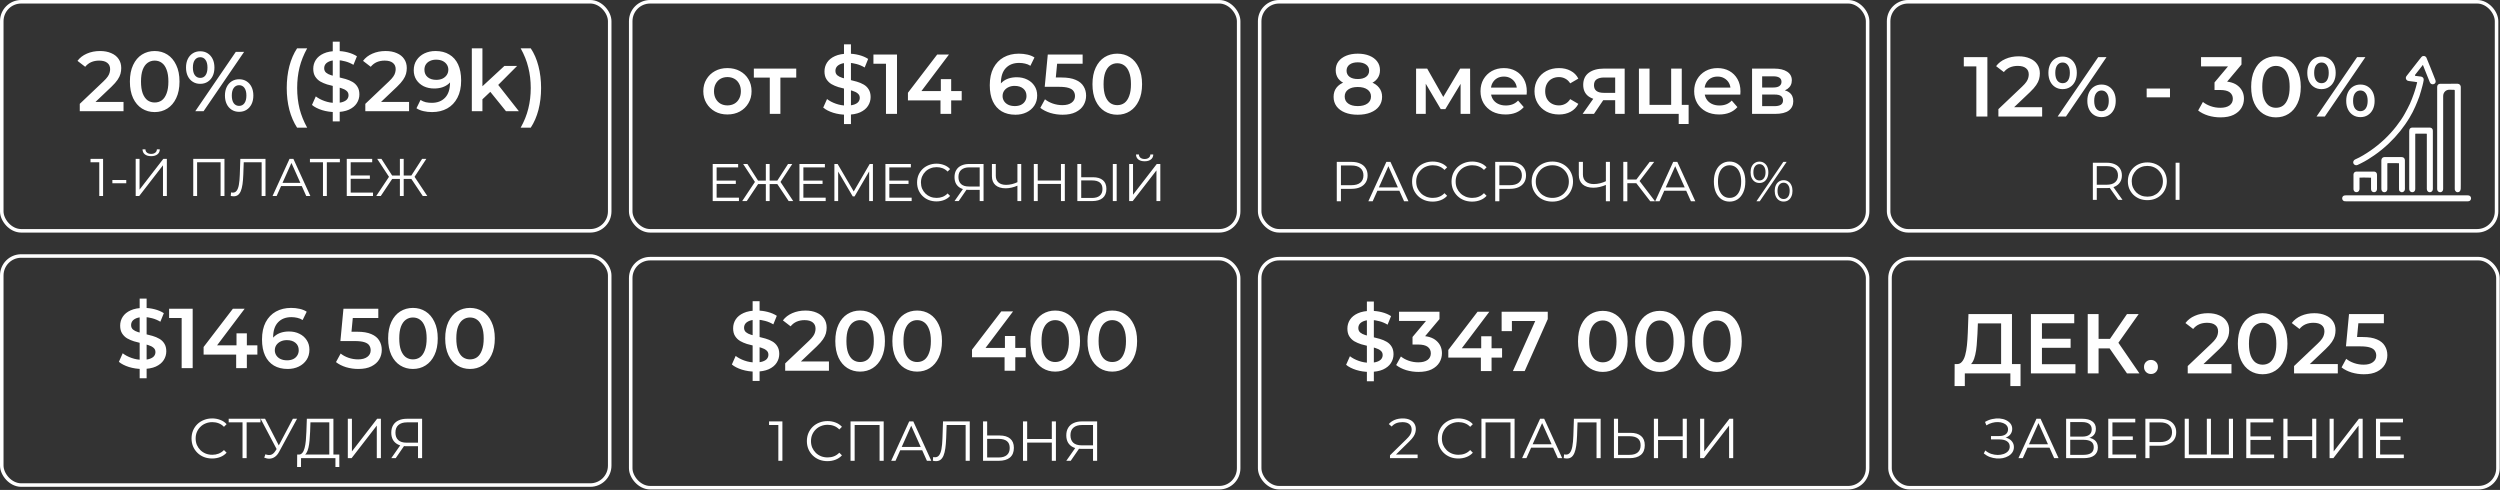 <?xml version="1.0" encoding="UTF-8"?> <svg xmlns="http://www.w3.org/2000/svg" width="944" height="185" viewBox="0 0 944 185" fill="none"><rect x="0" y="0" width="944" height="185" fill="#333333" stroke="none"/><rect x="238.159" y="97.667" width="229.557" height="86.49" rx="7.338" stroke="white" stroke-width="1.334"></rect><rect x="475.654" y="97.667" width="229.557" height="86.49" rx="7.338" stroke="white" stroke-width="1.334"></rect><path d="M293.903 174V159.763L294.583 160.485H290.397V159.125H295.433V174H293.903ZM312.455 174.128C311.336 174.128 310.302 173.944 309.353 173.575C308.404 173.193 307.582 172.662 306.888 171.982C306.194 171.302 305.648 170.501 305.252 169.58C304.869 168.66 304.678 167.654 304.678 166.563C304.678 165.472 304.869 164.466 305.252 163.545C305.648 162.625 306.194 161.824 306.888 161.144C307.596 160.464 308.425 159.94 309.374 159.572C310.323 159.189 311.357 158.998 312.477 158.998C313.553 158.998 314.566 159.182 315.515 159.55C316.464 159.905 317.265 160.443 317.917 161.165L316.918 162.164C316.309 161.541 315.636 161.095 314.899 160.825C314.162 160.542 313.369 160.4 312.519 160.4C311.627 160.4 310.798 160.556 310.033 160.868C309.268 161.165 308.602 161.597 308.035 162.164C307.469 162.717 307.022 163.368 306.697 164.119C306.385 164.856 306.229 165.67 306.229 166.563C306.229 167.455 306.385 168.277 306.697 169.028C307.022 169.765 307.469 170.416 308.035 170.983C308.602 171.535 309.268 171.967 310.033 172.279C310.798 172.577 311.627 172.725 312.519 172.725C313.369 172.725 314.162 172.584 314.899 172.3C315.636 172.017 316.309 171.564 316.918 170.94L317.917 171.939C317.265 172.662 316.464 173.207 315.515 173.575C314.566 173.944 313.546 174.128 312.455 174.128ZM321.164 174V159.125H333.68V174H332.129V160.06L332.533 160.485H322.311L322.715 160.06V174H321.164ZM336.511 174L343.311 159.125H344.862L351.662 174H350.004L343.757 160.039H344.394L338.147 174H336.511ZM339.188 170.027L339.656 168.752H348.304L348.772 170.027H339.188ZM353.429 174.128C353.23 174.128 353.039 174.114 352.855 174.085C352.671 174.071 352.465 174.036 352.239 173.979L352.366 172.577C352.607 172.633 352.841 172.662 353.067 172.662C353.705 172.662 354.215 172.414 354.597 171.918C354.994 171.408 355.292 170.629 355.49 169.58C355.688 168.518 355.816 167.158 355.872 165.5L356.085 159.125H366.179V174H364.627V160.06L365.031 160.485H357.084L357.466 160.039L357.275 165.458C357.218 166.945 357.112 168.235 356.956 169.325C356.8 170.402 356.574 171.302 356.276 172.024C355.979 172.732 355.596 173.264 355.129 173.618C354.661 173.958 354.094 174.128 353.429 174.128ZM377.423 164.438C379.18 164.438 380.519 164.835 381.439 165.628C382.374 166.407 382.842 167.569 382.842 169.113C382.842 170.714 382.346 171.932 381.354 172.768C380.363 173.59 378.946 174 377.104 174H371.197V159.125H372.748V164.438H377.423ZM377.062 172.747C378.436 172.747 379.477 172.442 380.186 171.833C380.908 171.224 381.269 170.331 381.269 169.155C381.269 167.98 380.915 167.115 380.207 166.563C379.499 165.996 378.45 165.713 377.062 165.713H372.748V172.747H377.062ZM397.164 159.125H398.715V174H397.164V159.125ZM387.856 174H386.284V159.125H387.856V174ZM397.312 167.137H387.686V165.755H397.312V167.137ZM412.725 174V169.07L413.15 169.495H408.284C407.094 169.495 406.074 169.29 405.224 168.879C404.388 168.468 403.743 167.887 403.29 167.137C402.851 166.372 402.631 165.458 402.631 164.395C402.631 163.262 402.872 162.306 403.354 161.527C403.835 160.733 404.515 160.138 405.394 159.742C406.286 159.331 407.32 159.125 408.496 159.125H414.276V174H412.725ZM402.631 174L406.286 168.773H407.901L404.31 174H402.631ZM412.725 168.624V160.039L413.15 160.485H408.56C407.171 160.485 406.095 160.818 405.33 161.484C404.579 162.136 404.204 163.092 404.204 164.353C404.204 165.571 404.558 166.513 405.266 167.179C405.974 167.831 407.023 168.157 408.411 168.157H413.15L412.725 168.624Z" fill="white"></path><path d="M284.194 143.843V113.743H286.82V143.843H284.194ZM285.187 140.321C283.436 140.321 281.761 140.075 280.16 139.584C278.558 139.072 277.288 138.421 276.349 137.631L277.79 134.397C278.687 135.101 279.797 135.688 281.12 136.158C282.444 136.627 283.799 136.862 285.187 136.862C286.361 136.862 287.311 136.734 288.037 136.478C288.763 136.222 289.296 135.88 289.638 135.453C289.979 135.005 290.15 134.503 290.15 133.948C290.15 133.265 289.905 132.721 289.414 132.315C288.923 131.888 288.282 131.557 287.492 131.323C286.724 131.066 285.859 130.832 284.899 130.618C283.959 130.405 283.009 130.159 282.049 129.882C281.11 129.583 280.245 129.209 279.455 128.761C278.687 128.291 278.057 127.672 277.566 126.904C277.075 126.135 276.829 125.153 276.829 123.958C276.829 122.741 277.15 121.631 277.79 120.627C278.452 119.603 279.444 118.792 280.768 118.194C282.113 117.575 283.81 117.265 285.859 117.265C287.204 117.265 288.538 117.436 289.862 117.778C291.186 118.119 292.338 118.61 293.32 119.25L292.007 122.485C291.004 121.887 289.969 121.449 288.901 121.172C287.834 120.873 286.809 120.723 285.827 120.723C284.675 120.723 283.735 120.862 283.009 121.14C282.305 121.417 281.782 121.78 281.44 122.228C281.12 122.677 280.96 123.189 280.96 123.766C280.96 124.449 281.195 125.004 281.665 125.431C282.156 125.836 282.785 126.156 283.554 126.391C284.344 126.626 285.219 126.861 286.18 127.096C287.14 127.309 288.09 127.555 289.029 127.832C289.99 128.11 290.855 128.473 291.623 128.921C292.413 129.369 293.043 129.978 293.512 130.746C294.003 131.515 294.249 132.486 294.249 133.66C294.249 134.856 293.918 135.966 293.256 136.99C292.616 137.994 291.623 138.805 290.278 139.424C288.933 140.022 287.236 140.321 285.187 140.321ZM296.487 140V137.215L305.389 128.761C306.137 128.056 306.692 127.437 307.055 126.904C307.417 126.37 307.652 125.879 307.759 125.431C307.887 124.961 307.951 124.523 307.951 124.118C307.951 123.093 307.599 122.303 306.894 121.748C306.19 121.172 305.155 120.884 303.788 120.884C302.7 120.884 301.707 121.076 300.81 121.46C299.935 121.844 299.177 122.431 298.537 123.221L295.623 120.98C296.498 119.806 297.672 118.898 299.145 118.258C300.64 117.596 302.305 117.265 304.141 117.265C305.763 117.265 307.172 117.532 308.367 118.066C309.584 118.578 310.513 119.315 311.153 120.275C311.815 121.236 312.146 122.378 312.146 123.701C312.146 124.427 312.05 125.153 311.858 125.879C311.666 126.583 311.303 127.331 310.769 128.12C310.235 128.91 309.456 129.796 308.431 130.778L300.778 138.047L299.914 136.478H313.011V140H296.487ZM324.763 140.321C322.992 140.321 321.39 139.872 319.96 138.976C318.551 138.079 317.441 136.777 316.63 135.069C315.819 133.34 315.413 131.248 315.413 128.793C315.413 126.338 315.819 124.257 316.63 122.549C317.441 120.82 318.551 119.507 319.96 118.61C321.39 117.713 322.992 117.265 324.763 117.265C326.557 117.265 328.158 117.713 329.567 118.61C330.976 119.507 332.086 120.82 332.897 122.549C333.729 124.257 334.146 126.338 334.146 128.793C334.146 131.248 333.729 133.34 332.897 135.069C332.086 136.777 330.976 138.079 329.567 138.976C328.158 139.872 326.557 140.321 324.763 140.321ZM324.763 136.702C325.809 136.702 326.717 136.425 327.485 135.87C328.254 135.293 328.851 134.418 329.278 133.244C329.727 132.07 329.951 130.586 329.951 128.793C329.951 126.978 329.727 125.495 329.278 124.342C328.851 123.168 328.254 122.303 327.485 121.748C326.717 121.172 325.809 120.884 324.763 120.884C323.76 120.884 322.863 121.172 322.074 121.748C321.305 122.303 320.697 123.168 320.248 124.342C319.821 125.495 319.608 126.978 319.608 128.793C319.608 130.586 319.821 132.07 320.248 133.244C320.697 134.418 321.305 135.293 322.074 135.87C322.863 136.425 323.76 136.702 324.763 136.702ZM346.309 140.321C344.537 140.321 342.936 139.872 341.506 138.976C340.097 138.079 338.987 136.777 338.176 135.069C337.364 133.34 336.959 131.248 336.959 128.793C336.959 126.338 337.364 124.257 338.176 122.549C338.987 120.82 340.097 119.507 341.506 118.61C342.936 117.713 344.537 117.265 346.309 117.265C348.102 117.265 349.703 117.713 351.112 118.61C352.521 119.507 353.631 120.82 354.442 122.549C355.275 124.257 355.691 126.338 355.691 128.793C355.691 131.248 355.275 133.34 354.442 135.069C353.631 136.777 352.521 138.079 351.112 138.976C349.703 139.872 348.102 140.321 346.309 140.321ZM346.309 136.702C347.355 136.702 348.262 136.425 349.031 135.87C349.799 135.293 350.397 134.418 350.824 133.244C351.272 132.07 351.497 130.586 351.497 128.793C351.497 126.978 351.272 125.495 350.824 124.342C350.397 123.168 349.799 122.303 349.031 121.748C348.262 121.172 347.355 120.884 346.309 120.884C345.306 120.884 344.409 121.172 343.619 121.748C342.851 122.303 342.242 123.168 341.794 124.342C341.367 125.495 341.154 126.978 341.154 128.793C341.154 130.586 341.367 132.07 341.794 133.244C342.242 134.418 342.851 135.293 343.619 135.87C344.409 136.425 345.306 136.702 346.309 136.702ZM367.034 134.909V132.027L378.081 117.585H382.532L371.645 132.027L369.564 131.387H387.335V134.909H367.034ZM379.33 140V134.909L379.458 131.387V126.872H383.365V140H379.33ZM398.438 140.321C396.666 140.321 395.065 139.872 393.634 138.976C392.226 138.079 391.115 136.777 390.304 135.069C389.493 133.34 389.087 131.248 389.087 128.793C389.087 126.338 389.493 124.257 390.304 122.549C391.115 120.82 392.226 119.507 393.634 118.61C395.065 117.713 396.666 117.265 398.438 117.265C400.231 117.265 401.832 117.713 403.241 118.61C404.65 119.507 405.76 120.82 406.571 122.549C407.404 124.257 407.82 126.338 407.82 128.793C407.82 131.248 407.404 133.34 406.571 135.069C405.76 136.777 404.65 138.079 403.241 138.976C401.832 139.872 400.231 140.321 398.438 140.321ZM398.438 136.702C399.484 136.702 400.391 136.425 401.159 135.87C401.928 135.293 402.526 134.418 402.953 133.244C403.401 132.07 403.625 130.586 403.625 128.793C403.625 126.978 403.401 125.495 402.953 124.342C402.526 123.168 401.928 122.303 401.159 121.748C400.391 121.172 399.484 120.884 398.438 120.884C397.434 120.884 396.538 121.172 395.748 121.748C394.979 122.303 394.371 123.168 393.923 124.342C393.496 125.495 393.282 126.978 393.282 128.793C393.282 130.586 393.496 132.07 393.923 133.244C394.371 134.418 394.979 135.293 395.748 135.87C396.538 136.425 397.434 136.702 398.438 136.702ZM419.983 140.321C418.211 140.321 416.61 139.872 415.18 138.976C413.771 138.079 412.661 136.777 411.85 135.069C411.039 133.34 410.633 131.248 410.633 128.793C410.633 126.338 411.039 124.257 411.85 122.549C412.661 120.82 413.771 119.507 415.18 118.61C416.61 117.713 418.211 117.265 419.983 117.265C421.777 117.265 423.378 117.713 424.787 118.61C426.195 119.507 427.306 120.82 428.117 122.549C428.949 124.257 429.366 126.338 429.366 128.793C429.366 131.248 428.949 133.34 428.117 135.069C427.306 136.777 426.195 138.079 424.787 138.976C423.378 139.872 421.777 140.321 419.983 140.321ZM419.983 136.702C421.029 136.702 421.937 136.425 422.705 135.87C423.474 135.293 424.071 134.418 424.498 133.244C424.947 132.07 425.171 130.586 425.171 128.793C425.171 126.978 424.947 125.495 424.498 124.342C424.071 123.168 423.474 122.303 422.705 121.748C421.937 121.172 421.029 120.884 419.983 120.884C418.98 120.884 418.083 121.172 417.294 121.748C416.525 122.303 415.917 123.168 415.468 124.342C415.041 125.495 414.828 126.978 414.828 128.793C414.828 130.586 415.041 132.07 415.468 133.244C415.917 134.418 416.525 135.293 417.294 135.87C418.083 136.425 418.98 136.702 419.983 136.702Z" fill="white"></path><rect x="0.667" y="96.667" width="229.557" height="86.49" rx="7.338" stroke="white" stroke-width="1.334"></rect><path d="M80.105 173.128C78.986 173.128 77.951 172.943 77.002 172.575C76.053 172.192 75.231 171.661 74.537 170.981C73.843 170.301 73.298 169.501 72.901 168.58C72.519 167.659 72.327 166.653 72.327 165.562C72.327 164.472 72.519 163.466 72.901 162.545C73.298 161.624 73.843 160.824 74.537 160.144C75.246 159.464 76.074 158.94 77.023 158.571C77.973 158.189 79.007 157.997 80.126 157.997C81.203 157.997 82.216 158.182 83.165 158.55C84.114 158.904 84.914 159.442 85.566 160.165L84.567 161.164C83.958 160.54 83.285 160.094 82.549 159.825C81.812 159.542 81.019 159.4 80.168 159.4C79.276 159.4 78.447 159.556 77.682 159.867C76.917 160.165 76.251 160.597 75.685 161.164C75.118 161.716 74.672 162.368 74.346 163.119C74.034 163.855 73.879 164.67 73.879 165.562C73.879 166.455 74.034 167.277 74.346 168.027C74.672 168.764 75.118 169.416 75.685 169.982C76.251 170.535 76.917 170.967 77.682 171.279C78.447 171.576 79.276 171.725 80.168 171.725C81.019 171.725 81.812 171.583 82.549 171.3C83.285 171.017 83.958 170.563 84.567 169.94L85.566 170.939C84.914 171.661 84.114 172.207 83.165 172.575C82.216 172.943 81.196 173.128 80.105 173.128ZM91.58 173V159.06L92.005 159.485H86.353V158.125H98.359V159.485H92.728L93.132 159.06V173H91.58ZM100.221 171.534C100.944 171.817 101.624 171.888 102.261 171.746C102.899 171.59 103.486 171.087 104.025 170.237L104.747 169.09L104.896 168.899L110.591 158.125H112.164L105.406 170.577C104.953 171.442 104.414 172.086 103.791 172.511C103.182 172.936 102.53 173.163 101.836 173.191C101.156 173.22 100.469 173.092 99.775 172.809L100.221 171.534ZM104.854 170.322L98.415 158.125H100.094L105.704 169.026L104.854 170.322ZM124.344 172.256V159.485H117.225L117.098 163.097C117.055 164.217 116.984 165.293 116.885 166.327C116.8 167.347 116.659 168.268 116.46 169.09C116.276 169.897 116.021 170.556 115.695 171.066C115.384 171.576 114.973 171.874 114.463 171.959L112.742 171.64C113.308 171.668 113.776 171.463 114.144 171.024C114.527 170.585 114.817 169.968 115.015 169.175C115.228 168.382 115.384 167.454 115.483 166.391C115.582 165.329 115.653 164.181 115.695 162.949L115.865 158.125H125.895V172.256H124.344ZM112.189 176.336L112.21 171.64H128.127V176.336H126.66V173H113.677L113.655 176.336H112.189ZM131.334 173V158.125H132.885V170.45L142.405 158.125H143.829V173H142.278V160.696L132.758 173H131.334ZM157.838 173V168.07L158.263 168.495H153.396C152.206 168.495 151.186 168.29 150.336 167.879C149.5 167.468 148.856 166.887 148.403 166.136C147.963 165.371 147.744 164.457 147.744 163.395C147.744 162.262 147.985 161.305 148.466 160.526C148.948 159.733 149.628 159.138 150.506 158.741C151.399 158.33 152.433 158.125 153.609 158.125H159.389V173H157.838ZM147.744 173L151.399 167.772H153.014L149.423 173H147.744ZM157.838 167.624V159.039L158.263 159.485H153.673C152.284 159.485 151.208 159.818 150.443 160.484C149.692 161.135 149.316 162.092 149.316 163.352C149.316 164.571 149.67 165.513 150.379 166.179C151.087 166.83 152.135 167.156 153.524 167.156H158.263L157.838 167.624Z" fill="white"></path><path d="M52.738 142.843V112.742H55.364V142.843H52.738ZM53.731 139.32C51.98 139.32 50.304 139.075 48.703 138.584C47.102 138.071 45.832 137.42 44.893 136.63L46.334 133.396C47.23 134.101 48.34 134.688 49.664 135.157C50.987 135.627 52.343 135.862 53.731 135.862C54.905 135.862 55.855 135.734 56.581 135.478C57.306 135.221 57.84 134.88 58.182 134.453C58.523 134.005 58.694 133.503 58.694 132.948C58.694 132.265 58.449 131.72 57.958 131.315C57.467 130.888 56.826 130.557 56.036 130.322C55.268 130.066 54.403 129.831 53.443 129.618C52.503 129.404 51.553 129.159 50.593 128.881C49.653 128.582 48.789 128.209 47.999 127.76C47.23 127.291 46.601 126.672 46.11 125.903C45.619 125.135 45.373 124.153 45.373 122.957C45.373 121.74 45.693 120.63 46.334 119.627C46.995 118.602 47.988 117.791 49.312 117.193C50.657 116.574 52.354 116.265 54.403 116.265C55.748 116.265 57.082 116.436 58.406 116.777C59.729 117.119 60.882 117.61 61.864 118.25L60.551 121.484C59.548 120.887 58.513 120.449 57.445 120.171C56.378 119.873 55.353 119.723 54.371 119.723C53.218 119.723 52.279 119.862 51.553 120.139C50.849 120.417 50.326 120.78 49.984 121.228C49.664 121.676 49.504 122.189 49.504 122.765C49.504 123.448 49.739 124.003 50.208 124.43C50.699 124.836 51.329 125.156 52.098 125.391C52.887 125.626 53.763 125.861 54.723 126.095C55.684 126.309 56.634 126.554 57.573 126.832C58.534 127.109 59.398 127.472 60.167 127.921C60.957 128.369 61.587 128.977 62.056 129.746C62.547 130.514 62.793 131.486 62.793 132.66C62.793 133.855 62.462 134.965 61.8 135.99C61.16 136.993 60.167 137.805 58.822 138.424C57.477 139.021 55.78 139.32 53.731 139.32ZM68.593 139V118.186L70.418 120.075H63.854V116.585H72.756V139H68.593ZM76.882 133.909V131.027L87.93 116.585H92.38L81.493 131.027L79.412 130.386H97.184V133.909H76.882ZM89.178 139V133.909L89.306 130.386V125.871H93.213V139H89.178ZM108.638 139.32C106.61 139.32 104.87 138.893 103.419 138.039C101.967 137.164 100.857 135.905 100.088 134.261C99.32 132.617 98.936 130.589 98.936 128.177C98.936 125.615 99.395 123.448 100.313 121.676C101.252 119.905 102.543 118.56 104.187 117.642C105.852 116.724 107.763 116.265 109.919 116.265C111.05 116.265 112.128 116.382 113.153 116.617C114.199 116.852 115.085 117.215 115.811 117.706L114.274 120.844C113.655 120.438 112.982 120.161 112.257 120.011C111.552 119.841 110.805 119.755 110.015 119.755C107.902 119.755 106.226 120.406 104.988 121.708C103.75 123.011 103.13 124.932 103.13 127.472C103.13 127.878 103.141 128.358 103.162 128.913C103.184 129.447 103.259 129.991 103.387 130.546L102.106 129.137C102.49 128.262 103.013 127.536 103.675 126.96C104.358 126.362 105.158 125.914 106.076 125.615C107.016 125.316 108.03 125.167 109.118 125.167C110.591 125.167 111.904 125.455 113.057 126.031C114.21 126.586 115.128 127.387 115.811 128.433C116.494 129.458 116.836 130.664 116.836 132.051C116.836 133.524 116.473 134.805 115.747 135.894C115.021 136.983 114.039 137.826 112.801 138.424C111.563 139.021 110.175 139.32 108.638 139.32ZM108.414 136.054C109.268 136.054 110.026 135.905 110.688 135.606C111.349 135.286 111.862 134.837 112.225 134.261C112.609 133.684 112.801 133.012 112.801 132.243C112.801 131.069 112.395 130.141 111.584 129.458C110.773 128.774 109.684 128.433 108.318 128.433C107.421 128.433 106.631 128.604 105.948 128.945C105.287 129.265 104.753 129.714 104.347 130.29C103.963 130.867 103.771 131.528 103.771 132.276C103.771 132.959 103.952 133.588 104.315 134.165C104.678 134.741 105.201 135.2 105.884 135.542C106.589 135.883 107.432 136.054 108.414 136.054ZM135.29 139.32C133.71 139.32 132.163 139.096 130.647 138.648C129.153 138.178 127.893 137.538 126.869 136.726L128.63 133.492C129.441 134.154 130.423 134.688 131.576 135.093C132.75 135.499 133.967 135.702 135.226 135.702C136.699 135.702 137.852 135.392 138.684 134.773C139.538 134.154 139.965 133.322 139.965 132.276C139.965 131.571 139.784 130.952 139.421 130.418C139.079 129.885 138.46 129.479 137.564 129.201C136.688 128.924 135.482 128.785 133.945 128.785H128.534L129.686 116.585H142.847V120.075H131.223L133.401 118.09L132.536 127.216L130.359 125.263H134.874C137.094 125.263 138.877 125.562 140.222 126.159C141.588 126.736 142.58 127.547 143.2 128.593C143.84 129.618 144.16 130.792 144.16 132.115C144.16 133.418 143.84 134.613 143.2 135.702C142.559 136.791 141.577 137.666 140.254 138.328C138.951 138.989 137.297 139.32 135.29 139.32ZM155.912 139.32C154.14 139.32 152.539 138.872 151.108 137.975C149.699 137.079 148.589 135.777 147.778 134.069C146.967 132.34 146.561 130.247 146.561 127.793C146.561 125.338 146.967 123.256 147.778 121.548C148.589 119.819 149.699 118.506 151.108 117.61C152.539 116.713 154.14 116.265 155.912 116.265C157.705 116.265 159.306 116.713 160.715 117.61C162.124 118.506 163.234 119.819 164.045 121.548C164.878 123.256 165.294 125.338 165.294 127.793C165.294 130.247 164.878 132.34 164.045 134.069C163.234 135.777 162.124 137.079 160.715 137.975C159.306 138.872 157.705 139.32 155.912 139.32ZM155.912 135.702C156.958 135.702 157.865 135.424 158.633 134.869C159.402 134.293 160 133.418 160.427 132.243C160.875 131.069 161.099 129.586 161.099 127.793C161.099 125.978 160.875 124.494 160.427 123.342C160 122.167 159.402 121.303 158.633 120.748C157.865 120.171 156.958 119.883 155.912 119.883C154.908 119.883 154.012 120.171 153.222 120.748C152.453 121.303 151.845 122.167 151.396 123.342C150.97 124.494 150.756 125.978 150.756 127.793C150.756 129.586 150.97 131.069 151.396 132.243C151.845 133.418 152.453 134.293 153.222 134.869C154.012 135.424 154.908 135.702 155.912 135.702ZM177.457 139.32C175.685 139.32 174.084 138.872 172.654 137.975C171.245 137.079 170.135 135.777 169.324 134.069C168.513 132.34 168.107 130.247 168.107 127.793C168.107 125.338 168.513 123.256 169.324 121.548C170.135 119.819 171.245 118.506 172.654 117.61C174.084 116.713 175.685 116.265 177.457 116.265C179.25 116.265 180.851 116.713 182.26 117.61C183.669 118.506 184.779 119.819 185.591 121.548C186.423 123.256 186.839 125.338 186.839 127.793C186.839 130.247 186.423 132.34 185.591 134.069C184.779 135.777 183.669 137.079 182.26 137.975C180.851 138.872 179.25 139.32 177.457 139.32ZM177.457 135.702C178.503 135.702 179.41 135.424 180.179 134.869C180.948 134.293 181.545 133.418 181.972 132.243C182.42 131.069 182.645 129.586 182.645 127.793C182.645 125.978 182.42 124.494 181.972 123.342C181.545 122.167 180.948 121.303 180.179 120.748C179.41 120.171 178.503 119.883 177.457 119.883C176.454 119.883 175.557 120.171 174.767 120.748C173.999 121.303 173.39 122.167 172.942 123.342C172.515 124.494 172.302 125.978 172.302 127.793C172.302 129.586 172.515 131.069 172.942 132.243C173.39 133.418 173.999 134.293 174.767 134.869C175.557 135.424 176.454 135.702 177.457 135.702Z" fill="white"></path><path d="M524.861 173.001V171.918L531.045 165.861C531.612 165.309 532.037 164.827 532.32 164.416C532.603 163.991 532.795 163.595 532.894 163.226C532.993 162.858 533.042 162.511 533.042 162.185C533.042 161.321 532.745 160.641 532.15 160.145C531.569 159.649 530.705 159.401 529.557 159.401C528.679 159.401 527.9 159.536 527.22 159.805C526.554 160.074 525.98 160.492 525.499 161.059L524.415 160.124C524.996 159.444 525.74 158.92 526.646 158.551C527.553 158.183 528.566 157.999 529.685 157.999C530.691 157.999 531.562 158.162 532.299 158.488C533.035 158.799 533.602 159.26 533.999 159.869C534.41 160.478 534.615 161.194 534.615 162.015C534.615 162.497 534.544 162.971 534.402 163.439C534.275 163.906 534.034 164.402 533.68 164.926C533.34 165.436 532.837 166.017 532.171 166.669L526.497 172.236L526.072 171.641H535.295V173.001H524.861ZM550.682 173.129C549.562 173.129 548.528 172.945 547.579 172.576C546.63 172.194 545.808 171.663 545.114 170.983C544.42 170.303 543.875 169.502 543.478 168.581C543.095 167.661 542.904 166.655 542.904 165.564C542.904 164.473 543.095 163.467 543.478 162.546C543.875 161.626 544.42 160.825 545.114 160.145C545.822 159.465 546.651 158.941 547.6 158.573C548.55 158.19 549.584 157.999 550.703 157.999C551.78 157.999 552.792 158.183 553.742 158.551C554.691 158.906 555.491 159.444 556.143 160.166L555.144 161.165C554.535 160.542 553.862 160.096 553.125 159.826C552.389 159.543 551.595 159.401 550.745 159.401C549.853 159.401 549.024 159.557 548.259 159.869C547.494 160.166 546.828 160.599 546.262 161.165C545.695 161.718 545.249 162.369 544.923 163.12C544.611 163.857 544.455 164.671 544.455 165.564C544.455 166.456 544.611 167.278 544.923 168.029C545.249 168.766 545.695 169.417 546.262 169.984C546.828 170.536 547.494 170.969 548.259 171.28C549.024 171.578 549.853 171.726 550.745 171.726C551.595 171.726 552.389 171.585 553.125 171.301C553.862 171.018 554.535 170.565 555.144 169.941L556.143 170.94C555.491 171.663 554.691 172.208 553.742 172.576C552.792 172.945 551.772 173.129 550.682 173.129ZM559.39 173.001V158.126H571.907V173.001H570.355V159.061L570.759 159.486H560.538L560.942 159.061V173.001H559.39ZM574.737 173.001L581.537 158.126H583.088L589.888 173.001H588.231L581.983 159.04H582.621L576.373 173.001H574.737ZM577.414 169.028L577.882 167.753H586.531L586.998 169.028H577.414ZM591.655 173.129C591.457 173.129 591.265 173.115 591.081 173.086C590.897 173.072 590.692 173.037 590.465 172.98L590.592 171.578C590.833 171.634 591.067 171.663 591.294 171.663C591.931 171.663 592.441 171.415 592.824 170.919C593.22 170.409 593.518 169.63 593.716 168.581C593.915 167.519 594.042 166.159 594.099 164.501L594.311 158.126H604.405V173.001H602.854V159.061L603.257 159.486H595.31L595.692 159.04L595.501 164.459C595.445 165.946 595.338 167.236 595.182 168.326C595.027 169.403 594.8 170.303 594.502 171.025C594.205 171.734 593.822 172.265 593.355 172.619C592.887 172.959 592.321 173.129 591.655 173.129ZM615.65 163.439C617.406 163.439 618.745 163.836 619.666 164.629C620.601 165.408 621.068 166.57 621.068 168.114C621.068 169.715 620.572 170.933 619.581 171.769C618.589 172.591 617.172 173.001 615.331 173.001H609.423V158.126H610.975V163.439H615.65ZM615.288 171.748C616.662 171.748 617.704 171.443 618.412 170.834C619.135 170.225 619.496 169.332 619.496 168.156C619.496 166.981 619.142 166.116 618.433 165.564C617.725 164.997 616.677 164.714 615.288 164.714H610.975V171.748H615.288ZM635.39 158.126H636.941V173.001H635.39V158.126ZM626.082 173.001H624.51V158.126H626.082V173.001ZM635.539 166.138H625.912V164.756H635.539V166.138ZM641.962 173.001V158.126H643.514V170.451L653.034 158.126H654.457V173.001H652.906V160.698L643.386 173.001H641.962Z" fill="white"></path><path d="M749.08 171.216L749.654 170.09C750.305 170.657 751.035 171.082 751.842 171.365C752.664 171.634 753.486 171.776 754.307 171.79C755.129 171.79 755.88 171.67 756.56 171.429C757.254 171.188 757.814 170.834 758.239 170.366C758.664 169.885 758.876 169.304 758.876 168.624C758.876 167.76 758.529 167.094 757.835 166.626C757.155 166.159 756.206 165.925 754.987 165.925H751.8V164.65H754.902C755.951 164.65 756.765 164.431 757.346 163.991C757.941 163.538 758.239 162.915 758.239 162.121C758.239 161.555 758.069 161.073 757.729 160.676C757.403 160.266 756.95 159.954 756.369 159.741C755.802 159.515 755.165 159.394 754.456 159.38C753.748 159.352 753.011 159.444 752.246 159.656C751.495 159.855 750.766 160.174 750.057 160.613L749.547 159.316C750.426 158.792 751.34 158.431 752.289 158.233C753.238 158.02 754.159 157.949 755.051 158.02C755.944 158.091 756.744 158.296 757.452 158.636C758.175 158.976 758.749 159.423 759.174 159.975C759.599 160.528 759.811 161.186 759.811 161.951C759.811 162.66 759.627 163.283 759.259 163.821C758.905 164.36 758.402 164.778 757.75 165.075C757.112 165.359 756.355 165.5 755.476 165.5L755.561 165.033C756.553 165.033 757.41 165.189 758.132 165.5C758.869 165.812 759.436 166.258 759.832 166.839C760.243 167.406 760.449 168.071 760.449 168.836C760.449 169.559 760.265 170.204 759.896 170.77C759.542 171.323 759.046 171.79 758.409 172.173C757.785 172.541 757.084 172.81 756.305 172.98C755.526 173.136 754.711 173.179 753.861 173.108C753.011 173.037 752.175 172.853 751.354 172.555C750.532 172.244 749.774 171.797 749.08 171.216ZM762.164 173.001L768.964 158.126H770.516L777.316 173.001H775.658L769.411 159.04H770.048L763.801 173.001H762.164ZM764.842 169.028L765.309 167.753H773.958L774.426 169.028H764.842ZM780.166 173.001V158.126H786.35C787.922 158.126 789.155 158.452 790.047 159.104C790.954 159.741 791.407 160.684 791.407 161.93C791.407 163.163 790.975 164.098 790.111 164.735C789.247 165.359 788.114 165.67 786.711 165.67L787.072 165.139C788.73 165.139 789.991 165.465 790.855 166.116C791.719 166.768 792.151 167.724 792.151 168.985C792.151 170.26 791.698 171.252 790.791 171.96C789.899 172.654 788.553 173.001 786.754 173.001H780.166ZM781.717 171.748H786.754C788.015 171.748 788.971 171.514 789.622 171.046C790.274 170.579 790.6 169.856 790.6 168.879C790.6 167.916 790.274 167.207 789.622 166.754C788.971 166.301 788.015 166.074 786.754 166.074H781.717V171.748ZM781.717 164.863H786.265C787.412 164.863 788.291 164.636 788.9 164.183C789.523 163.715 789.835 163.028 789.835 162.121C789.835 161.215 789.523 160.535 788.9 160.081C788.291 159.614 787.412 159.38 786.265 159.38H781.717V164.863ZM797.485 164.778H805.348V166.116H797.485V164.778ZM797.655 171.641H806.602V173.001H796.083V158.126H806.283V159.486H797.655V171.641ZM810.091 173.001V158.126H815.658C816.919 158.126 818.003 158.332 818.909 158.743C819.816 159.139 820.51 159.72 820.992 160.485C821.488 161.236 821.736 162.15 821.736 163.226C821.736 164.275 821.488 165.181 820.992 165.946C820.51 166.697 819.816 167.278 818.909 167.689C818.003 168.1 816.919 168.305 815.658 168.305H810.962L811.663 167.561V173.001H810.091ZM811.663 167.689L810.962 166.924H815.616C817.103 166.924 818.229 166.605 818.994 165.968C819.773 165.316 820.163 164.402 820.163 163.226C820.163 162.036 819.773 161.116 818.994 160.464C818.229 159.812 817.103 159.486 815.616 159.486H810.962L811.663 158.743V167.689ZM833.683 171.641L833.3 172.066V158.126H834.851V172.066L834.426 171.641H842.055L841.63 172.066V158.126H843.181V173.001H824.949V158.126H826.5V172.066L826.096 171.641H833.683ZM849.594 164.778H857.456V166.116H849.594V164.778ZM849.764 171.641H858.71V173.001H848.191V158.126H858.391V159.486H849.764V171.641ZM873.079 158.126H874.63V173.001H873.079V158.126ZM863.771 173.001H862.199V158.126H863.771V173.001ZM873.227 166.138H863.601V164.756H873.227V166.138ZM879.651 173.001V158.126H881.202V170.451L890.722 158.126H892.146V173.001H890.595V160.698L881.075 173.001H879.651ZM898.568 164.778H906.431V166.116H898.568V164.778ZM898.738 171.641H907.684V173.001H897.166V158.126H907.366V159.486H898.738V171.641Z" fill="white"></path><path d="M516.139 143.957V113.857H518.765V143.957H516.139ZM517.131 140.435C515.381 140.435 513.705 140.189 512.104 139.698C510.503 139.186 509.233 138.535 508.294 137.745L509.735 134.511C510.631 135.215 511.741 135.803 513.065 136.272C514.388 136.742 515.744 136.977 517.131 136.977C518.306 136.977 519.256 136.849 519.981 136.592C520.707 136.336 521.241 135.995 521.582 135.568C521.924 135.119 522.095 134.618 522.095 134.063C522.095 133.38 521.849 132.835 521.358 132.43C520.867 132.003 520.227 131.672 519.437 131.437C518.669 131.181 517.804 130.946 516.843 130.732C515.904 130.519 514.954 130.273 513.993 129.996C513.054 129.697 512.19 129.324 511.4 128.875C510.631 128.406 510.001 127.786 509.51 127.018C509.019 126.249 508.774 125.267 508.774 124.072C508.774 122.855 509.094 121.745 509.735 120.742C510.396 119.717 511.389 118.906 512.713 118.308C514.057 117.689 515.755 117.38 517.804 117.38C519.149 117.38 520.483 117.55 521.807 117.892C523.13 118.233 524.283 118.724 525.265 119.365L523.952 122.599C522.949 122.001 521.913 121.564 520.846 121.286C519.779 120.987 518.754 120.838 517.772 120.838C516.619 120.838 515.68 120.977 514.954 121.254C514.25 121.532 513.727 121.895 513.385 122.343C513.065 122.791 512.905 123.303 512.905 123.88C512.905 124.563 513.139 125.118 513.609 125.545C514.1 125.951 514.73 126.271 515.498 126.506C516.288 126.74 517.164 126.975 518.124 127.21C519.085 127.424 520.035 127.669 520.974 127.947C521.935 128.224 522.799 128.587 523.568 129.035C524.358 129.484 524.987 130.092 525.457 130.861C525.948 131.629 526.194 132.6 526.194 133.775C526.194 134.97 525.863 136.08 525.201 137.105C524.56 138.108 523.568 138.919 522.223 139.538C520.878 140.136 519.181 140.435 517.131 140.435ZM535.609 140.435C534.029 140.435 532.481 140.211 530.965 139.763C529.471 139.293 528.212 138.652 527.187 137.841L528.98 134.607C529.791 135.269 530.773 135.803 531.926 136.208C533.079 136.614 534.285 136.817 535.545 136.817C537.039 136.817 538.202 136.518 539.035 135.92C539.867 135.301 540.284 134.468 540.284 133.422C540.284 132.398 539.899 131.586 539.131 130.989C538.362 130.391 537.124 130.092 535.416 130.092H533.367V127.242L539.771 119.621L540.316 121.19H528.276V117.7H543.55V120.486L537.146 128.107L534.968 126.826H536.217C538.971 126.826 541.031 127.445 542.397 128.683C543.785 129.9 544.479 131.469 544.479 133.39C544.479 134.65 544.158 135.813 543.518 136.881C542.877 137.948 541.895 138.813 540.572 139.474C539.27 140.115 537.615 140.435 535.609 140.435ZM546.881 135.023V132.141L557.929 117.7H562.38L551.492 132.141L549.411 131.501H567.183V135.023H546.881ZM559.177 140.115V135.023L559.305 131.501V126.986H563.212V140.115H559.177ZM571.274 140.115L580.528 119.365L581.617 121.222H568.904L570.89 119.205V125.033H567.015V117.7H584.435V120.486L575.725 140.115H571.274ZM605.209 140.435C603.437 140.435 601.836 139.987 600.406 139.09C598.997 138.193 597.887 136.891 597.076 135.183C596.265 133.454 595.859 131.362 595.859 128.907C595.859 126.452 596.265 124.371 597.076 122.663C597.887 120.934 598.997 119.621 600.406 118.724C601.836 117.828 603.437 117.38 605.209 117.38C607.002 117.38 608.603 117.828 610.012 118.724C611.421 119.621 612.531 120.934 613.343 122.663C614.175 124.371 614.591 126.452 614.591 128.907C614.591 131.362 614.175 133.454 613.343 135.183C612.531 136.891 611.421 138.193 610.012 139.09C608.603 139.987 607.002 140.435 605.209 140.435ZM605.209 136.817C606.255 136.817 607.162 136.539 607.931 135.984C608.699 135.408 609.297 134.532 609.724 133.358C610.172 132.184 610.397 130.7 610.397 128.907C610.397 127.093 610.172 125.609 609.724 124.456C609.297 123.282 608.699 122.418 607.931 121.863C607.162 121.286 606.255 120.998 605.209 120.998C604.206 120.998 603.309 121.286 602.519 121.863C601.751 122.418 601.142 123.282 600.694 124.456C600.267 125.609 600.054 127.093 600.054 128.907C600.054 130.7 600.267 132.184 600.694 133.358C601.142 134.532 601.751 135.408 602.519 135.984C603.309 136.539 604.206 136.817 605.209 136.817ZM626.755 140.435C624.983 140.435 623.382 139.987 621.952 139.09C620.543 138.193 619.433 136.891 618.621 135.183C617.81 133.454 617.405 131.362 617.405 128.907C617.405 126.452 617.81 124.371 618.621 122.663C619.433 120.934 620.543 119.621 621.952 118.724C623.382 117.828 624.983 117.38 626.755 117.38C628.548 117.38 630.149 117.828 631.558 118.724C632.967 119.621 634.077 120.934 634.888 122.663C635.721 124.371 636.137 126.452 636.137 128.907C636.137 131.362 635.721 133.454 634.888 135.183C634.077 136.891 632.967 138.193 631.558 139.09C630.149 139.987 628.548 140.435 626.755 140.435ZM626.755 136.817C627.801 136.817 628.708 136.539 629.477 135.984C630.245 135.408 630.843 134.532 631.27 133.358C631.718 132.184 631.942 130.7 631.942 128.907C631.942 127.093 631.718 125.609 631.27 124.456C630.843 123.282 630.245 122.418 629.477 121.863C628.708 121.286 627.801 120.998 626.755 120.998C625.751 120.998 624.855 121.286 624.065 121.863C623.297 122.418 622.688 123.282 622.24 124.456C621.813 125.609 621.599 127.093 621.599 128.907C621.599 130.7 621.813 132.184 622.24 133.358C622.688 134.532 623.297 135.408 624.065 135.984C624.855 136.539 625.751 136.817 626.755 136.817ZM648.3 140.435C646.529 140.435 644.928 139.987 643.497 139.09C642.088 138.193 640.978 136.891 640.167 135.183C639.356 133.454 638.95 131.362 638.95 128.907C638.95 126.452 639.356 124.371 640.167 122.663C640.978 120.934 642.088 119.621 643.497 118.724C644.928 117.828 646.529 117.38 648.3 117.38C650.094 117.38 651.695 117.828 653.104 118.724C654.513 119.621 655.623 120.934 656.434 122.663C657.266 124.371 657.683 126.452 657.683 128.907C657.683 131.362 657.266 133.454 656.434 135.183C655.623 136.891 654.513 138.193 653.104 139.09C651.695 139.987 650.094 140.435 648.3 140.435ZM648.3 136.817C649.347 136.817 650.254 136.539 651.022 135.984C651.791 135.408 652.389 134.532 652.816 133.358C653.264 132.184 653.488 130.7 653.488 128.907C653.488 127.093 653.264 125.609 652.816 124.456C652.389 123.282 651.791 122.418 651.022 121.863C650.254 121.286 649.347 120.998 648.3 120.998C647.297 120.998 646.401 121.286 645.611 121.863C644.842 122.418 644.234 123.282 643.785 124.456C643.359 125.609 643.145 127.093 643.145 128.907C643.145 130.7 643.359 132.184 643.785 133.358C644.234 134.532 644.842 135.408 645.611 135.984C646.401 136.539 647.297 136.817 648.3 136.817Z" fill="white"></path><rect x="0.667" y="0.667" width="229.557" height="86.49" rx="7.338" stroke="white" stroke-width="1.334"></rect><rect x="713.144" y="0.667" width="229.557" height="86.49" rx="7.338" stroke="white" stroke-width="1.334"></rect><rect x="238.158" y="0.667" width="229.557" height="86.49" rx="7.338" stroke="white" stroke-width="1.334"></rect><rect x="475.653" y="0.667" width="229.557" height="86.49" rx="7.338" stroke="white" stroke-width="1.334"></rect><path d="M37.482 74V60.591L38.123 61.272H34.18V59.991H38.923V74H37.482ZM42.432 69.197V67.956H47.676V69.197H42.432ZM51.235 74V59.991H52.696V71.598L61.662 59.991H63.003V74H61.542V62.412L52.576 74H51.235ZM57.079 58.97C56.078 58.97 55.284 58.743 54.697 58.289C54.123 57.836 53.83 57.202 53.816 56.388H54.917C54.931 56.922 55.131 57.342 55.518 57.649C55.918 57.956 56.438 58.109 57.079 58.109C57.719 58.109 58.233 57.956 58.62 57.649C59.02 57.342 59.227 56.922 59.24 56.388H60.341C60.328 57.202 60.027 57.836 59.44 58.289C58.853 58.743 58.066 58.97 57.079 58.97ZM72.968 74V59.991H84.756V74H83.295V60.871L83.675 61.272H74.049L74.429 60.871V74H72.968ZM88.247 74.12C88.061 74.12 87.88 74.107 87.707 74.08C87.534 74.067 87.34 74.033 87.127 73.98L87.247 72.659C87.474 72.713 87.694 72.739 87.907 72.739C88.507 72.739 88.988 72.506 89.348 72.039C89.722 71.558 90.002 70.825 90.189 69.837C90.376 68.837 90.496 67.556 90.549 65.995L90.749 59.991H100.255V74H98.794V60.871L99.175 61.272H91.69L92.05 60.851L91.87 65.955C91.816 67.356 91.716 68.57 91.57 69.597C91.423 70.611 91.209 71.458 90.929 72.139C90.649 72.806 90.289 73.306 89.848 73.64C89.408 73.96 88.874 74.12 88.247 74.12ZM102.92 74L109.325 59.991H110.786L117.19 74H115.629L109.745 60.851H110.345L104.461 74H102.92ZM105.442 70.257L105.882 69.057H114.028L114.468 70.257H105.442ZM121.953 74V60.871L122.353 61.272H117.029V59.991H128.337V61.272H123.033L123.414 60.871V74H121.953ZM132.257 66.255H139.662V67.516H132.257V66.255ZM132.418 72.719H140.843V74H130.937V59.991H140.543V61.272H132.418V72.719ZM159.624 74L154.96 67.015L156.221 66.295L161.345 74H159.624ZM151.978 67.576V66.275H155.981V67.576H151.978ZM156.281 67.155L154.92 66.915L159.383 59.991H160.984L156.281 67.155ZM143.793 74H142.072L147.195 66.295L148.456 67.015L143.793 74ZM152.439 74H150.998V59.991H152.439V74ZM151.438 67.576H147.435V66.275H151.438V67.576ZM147.135 67.155L142.432 59.991H144.033L148.476 66.915L147.135 67.155Z" fill="white"></path><path d="M30.121 42V39.214L39.023 30.761C39.77 30.056 40.325 29.437 40.688 28.903C41.051 28.369 41.286 27.879 41.392 27.43C41.52 26.961 41.584 26.523 41.584 26.117C41.584 25.093 41.232 24.303 40.528 23.748C39.823 23.171 38.788 22.883 37.422 22.883C36.333 22.883 35.34 23.075 34.444 23.46C33.568 23.844 32.81 24.431 32.17 25.221L29.256 22.979C30.131 21.805 31.305 20.898 32.779 20.258C34.273 19.596 35.938 19.265 37.774 19.265C39.396 19.265 40.805 19.532 42.001 20.065C43.218 20.578 44.146 21.314 44.787 22.275C45.448 23.235 45.779 24.378 45.779 25.701C45.779 26.427 45.683 27.153 45.491 27.879C45.299 28.583 44.936 29.33 44.402 30.12C43.869 30.91 43.089 31.796 42.065 32.778L34.412 40.047L33.547 38.478H46.644V42H30.121ZM58.397 42.32C56.625 42.32 55.024 41.872 53.593 40.975C52.184 40.079 51.074 38.776 50.263 37.069C49.452 35.34 49.046 33.248 49.046 30.793C49.046 28.337 49.452 26.256 50.263 24.548C51.074 22.819 52.184 21.506 53.593 20.61C55.024 19.713 56.625 19.265 58.397 19.265C60.19 19.265 61.791 19.713 63.2 20.61C64.609 21.506 65.719 22.819 66.53 24.548C67.363 26.256 67.779 28.337 67.779 30.793C67.779 33.248 67.363 35.34 66.53 37.069C65.719 38.776 64.609 40.079 63.2 40.975C61.791 41.872 60.19 42.32 58.397 42.32ZM58.397 38.702C59.443 38.702 60.35 38.424 61.118 37.869C61.887 37.293 62.485 36.418 62.912 35.243C63.36 34.069 63.584 32.586 63.584 30.793C63.584 28.978 63.36 27.494 62.912 26.341C62.485 25.167 61.887 24.303 61.118 23.748C60.35 23.171 59.443 22.883 58.397 22.883C57.393 22.883 56.497 23.171 55.707 23.748C54.938 24.303 54.33 25.167 53.882 26.341C53.455 27.494 53.241 28.978 53.241 30.793C53.241 32.586 53.455 34.069 53.882 35.243C54.33 36.418 54.938 37.293 55.707 37.869C56.497 38.424 57.393 38.702 58.397 38.702ZM73.73 42L89.036 19.585H92.174L76.868 42H73.73ZM75.587 31.657C74.541 31.657 73.613 31.401 72.802 30.889C71.99 30.376 71.361 29.661 70.912 28.743C70.464 27.825 70.24 26.747 70.24 25.509C70.24 24.271 70.464 23.193 70.912 22.275C71.361 21.357 71.99 20.642 72.802 20.129C73.613 19.617 74.541 19.361 75.587 19.361C76.676 19.361 77.615 19.617 78.405 20.129C79.216 20.642 79.846 21.357 80.295 22.275C80.743 23.193 80.967 24.271 80.967 25.509C80.967 26.747 80.743 27.825 80.295 28.743C79.846 29.661 79.216 30.376 78.405 30.889C77.615 31.401 76.676 31.657 75.587 31.657ZM75.619 29.416C76.473 29.416 77.135 29.085 77.605 28.423C78.096 27.74 78.341 26.768 78.341 25.509C78.341 24.25 78.096 23.289 77.605 22.627C77.135 21.944 76.473 21.602 75.619 21.602C74.766 21.602 74.082 21.944 73.57 22.627C73.079 23.31 72.834 24.271 72.834 25.509C72.834 26.747 73.079 27.708 73.57 28.391C74.082 29.074 74.766 29.416 75.619 29.416ZM90.285 42.224C89.239 42.224 88.311 41.968 87.499 41.456C86.688 40.943 86.058 40.228 85.61 39.31C85.162 38.392 84.938 37.314 84.938 36.076C84.938 34.838 85.162 33.76 85.61 32.842C86.058 31.924 86.688 31.209 87.499 30.696C88.311 30.184 89.239 29.928 90.285 29.928C91.374 29.928 92.313 30.184 93.103 30.696C93.914 31.209 94.544 31.924 94.992 32.842C95.441 33.76 95.665 34.838 95.665 36.076C95.665 37.314 95.441 38.392 94.992 39.31C94.544 40.228 93.914 40.943 93.103 41.456C92.313 41.968 91.374 42.224 90.285 42.224ZM90.285 39.983C91.139 39.983 91.812 39.641 92.303 38.958C92.794 38.275 93.039 37.314 93.039 36.076C93.039 34.838 92.794 33.877 92.303 33.194C91.812 32.511 91.139 32.169 90.285 32.169C89.453 32.169 88.78 32.511 88.268 33.194C87.777 33.856 87.531 34.816 87.531 36.076C87.531 37.336 87.777 38.307 88.268 38.99C88.78 39.652 89.453 39.983 90.285 39.983ZM112.179 48.212C110.919 46.27 109.948 44.028 109.265 41.488C108.603 38.926 108.272 36.172 108.272 33.226C108.272 30.28 108.603 27.526 109.265 24.965C109.948 22.381 110.919 20.14 112.179 18.24H115.989C114.687 20.588 113.727 22.99 113.108 25.445C112.51 27.879 112.211 30.472 112.211 33.226C112.211 35.98 112.51 38.584 113.108 41.039C113.727 43.473 114.687 45.864 115.989 48.212H112.179ZM125.65 45.843V15.742H128.275V45.843H125.65ZM126.642 42.32C124.892 42.32 123.216 42.075 121.615 41.584C120.014 41.071 118.744 40.42 117.804 39.63L119.245 36.396C120.142 37.101 121.252 37.688 122.576 38.157C123.899 38.627 125.255 38.862 126.642 38.862C127.816 38.862 128.766 38.734 129.492 38.478C130.218 38.221 130.752 37.88 131.093 37.453C131.435 37.005 131.606 36.503 131.606 35.948C131.606 35.265 131.36 34.721 130.869 34.315C130.378 33.888 129.738 33.557 128.948 33.322C128.179 33.066 127.315 32.831 126.354 32.618C125.415 32.404 124.465 32.159 123.504 31.881C122.565 31.582 121.7 31.209 120.91 30.761C120.142 30.291 119.512 29.672 119.021 28.903C118.53 28.135 118.285 27.153 118.285 25.957C118.285 24.741 118.605 23.63 119.245 22.627C119.907 21.602 120.9 20.791 122.223 20.193C123.568 19.574 125.265 19.265 127.315 19.265C128.66 19.265 129.994 19.436 131.317 19.777C132.641 20.119 133.794 20.61 134.776 21.25L133.463 24.484C132.46 23.887 131.424 23.449 130.357 23.171C129.289 22.872 128.265 22.723 127.283 22.723C126.13 22.723 125.191 22.862 124.465 23.139C123.76 23.417 123.237 23.78 122.896 24.228C122.576 24.676 122.415 25.189 122.415 25.765C122.415 26.448 122.65 27.003 123.12 27.43C123.611 27.836 124.241 28.156 125.009 28.391C125.799 28.626 126.674 28.86 127.635 29.095C128.596 29.309 129.546 29.554 130.485 29.832C131.446 30.109 132.31 30.472 133.079 30.921C133.868 31.369 134.498 31.977 134.968 32.746C135.459 33.514 135.704 34.486 135.704 35.66C135.704 36.855 135.373 37.965 134.712 38.99C134.071 39.993 133.079 40.804 131.734 41.424C130.389 42.021 128.692 42.32 126.642 42.32ZM137.943 42V39.214L146.845 30.761C147.592 30.056 148.147 29.437 148.51 28.903C148.873 28.369 149.108 27.879 149.214 27.43C149.342 26.961 149.407 26.523 149.407 26.117C149.407 25.093 149.054 24.303 148.35 23.748C147.645 23.171 146.61 22.883 145.244 22.883C144.155 22.883 143.162 23.075 142.266 23.46C141.391 23.844 140.633 24.431 139.992 25.221L137.078 22.979C137.954 21.805 139.128 20.898 140.601 20.258C142.095 19.596 143.76 19.265 145.596 19.265C147.218 19.265 148.627 19.532 149.823 20.065C151.04 20.578 151.968 21.314 152.609 22.275C153.27 23.235 153.601 24.378 153.601 25.701C153.601 26.427 153.505 27.153 153.313 27.879C153.121 28.583 152.758 29.33 152.224 30.12C151.691 30.91 150.912 31.796 149.887 32.778L142.234 40.047L141.369 38.478H154.466V42H137.943ZM164.426 19.265C166.475 19.265 168.215 19.702 169.645 20.578C171.097 21.432 172.207 22.68 172.975 24.324C173.744 25.968 174.128 27.996 174.128 30.408C174.128 32.97 173.658 35.137 172.719 36.909C171.801 38.68 170.52 40.025 168.877 40.943C167.233 41.861 165.322 42.32 163.145 42.32C162.013 42.32 160.935 42.203 159.911 41.968C158.886 41.733 158 41.37 157.253 40.879L158.79 37.741C159.409 38.147 160.081 38.435 160.807 38.606C161.533 38.755 162.28 38.83 163.049 38.83C165.162 38.83 166.838 38.179 168.076 36.877C169.314 35.574 169.933 33.653 169.933 31.113C169.933 30.707 169.923 30.238 169.901 29.704C169.88 29.149 169.805 28.594 169.677 28.039L170.958 29.448C170.595 30.323 170.072 31.059 169.389 31.657C168.706 32.233 167.905 32.671 166.987 32.97C166.069 33.269 165.055 33.418 163.945 33.418C162.494 33.418 161.181 33.141 160.007 32.586C158.854 32.009 157.936 31.209 157.253 30.184C156.57 29.138 156.228 27.921 156.228 26.534C156.228 25.039 156.591 23.759 157.317 22.691C158.043 21.602 159.025 20.759 160.263 20.161C161.522 19.564 162.91 19.265 164.426 19.265ZM164.65 22.531C163.796 22.531 163.038 22.691 162.376 23.011C161.714 23.31 161.191 23.748 160.807 24.324C160.444 24.879 160.263 25.552 160.263 26.341C160.263 27.516 160.668 28.444 161.48 29.127C162.291 29.811 163.38 30.152 164.746 30.152C165.642 30.152 166.432 29.992 167.115 29.672C167.799 29.33 168.332 28.871 168.716 28.295C169.101 27.697 169.293 27.035 169.293 26.309C169.293 25.605 169.111 24.975 168.748 24.42C168.386 23.844 167.863 23.385 167.179 23.043C166.496 22.702 165.653 22.531 164.65 22.531ZM181.427 38.19L181.524 33.162L190.458 24.901H195.261L187.672 32.522L185.558 34.283L181.427 38.19ZM178.161 42V18.24H182.164V42H178.161ZM191.066 42L184.822 34.283L187.351 31.081L195.933 42H191.066ZM200.408 48.212H196.597C197.921 45.864 198.882 43.473 199.479 41.039C200.098 38.584 200.408 35.98 200.408 33.226C200.408 30.472 200.098 27.879 199.479 25.445C198.882 22.99 197.921 20.588 196.597 18.24H200.408C201.689 20.14 202.66 22.381 203.322 24.965C203.984 27.526 204.315 30.28 204.315 33.226C204.315 36.172 203.984 38.926 203.322 41.488C202.66 44.028 201.689 46.27 200.408 48.212Z" fill="white"></path><path d="M790.261 75.458V61.448H795.505C796.692 61.448 797.713 61.642 798.567 62.029C799.421 62.402 800.074 62.949 800.528 63.67C800.995 64.377 801.229 65.238 801.229 66.252C801.229 67.239 800.995 68.093 800.528 68.813C800.074 69.52 799.421 70.067 798.567 70.454C797.713 70.828 796.692 71.015 795.505 71.015H791.082L791.742 70.334V75.458H790.261ZM799.828 75.458L796.225 70.374H797.826L801.449 75.458H799.828ZM791.742 70.454L791.082 69.754H795.465C796.866 69.754 797.926 69.447 798.647 68.833C799.381 68.22 799.748 67.359 799.748 66.252C799.748 65.131 799.381 64.264 798.647 63.65C797.926 63.036 796.866 62.729 795.465 62.729H791.082L791.742 62.029V70.454ZM810.848 75.578C809.794 75.578 808.813 75.404 807.906 75.058C807.012 74.697 806.232 74.197 805.565 73.556C804.911 72.903 804.397 72.149 804.024 71.295C803.663 70.428 803.483 69.48 803.483 68.453C803.483 67.426 803.663 66.485 804.024 65.631C804.397 64.764 804.911 64.01 805.565 63.37C806.232 62.716 807.012 62.216 807.906 61.869C808.8 61.508 809.781 61.328 810.848 61.328C811.902 61.328 812.876 61.508 813.77 61.869C814.664 62.216 815.438 62.709 816.092 63.35C816.759 63.99 817.272 64.744 817.633 65.611C818.006 66.478 818.193 67.426 818.193 68.453C818.193 69.48 818.006 70.428 817.633 71.295C817.272 72.162 816.759 72.916 816.092 73.556C815.438 74.197 814.664 74.697 813.77 75.058C812.876 75.404 811.902 75.578 810.848 75.578ZM810.848 74.257C811.689 74.257 812.463 74.117 813.17 73.837C813.89 73.543 814.511 73.136 815.031 72.616C815.565 72.082 815.978 71.468 816.272 70.775C816.565 70.067 816.712 69.294 816.712 68.453C816.712 67.612 816.565 66.845 816.272 66.151C815.978 65.444 815.565 64.831 815.031 64.31C814.511 63.777 813.89 63.37 813.17 63.09C812.463 62.796 811.689 62.649 810.848 62.649C810.008 62.649 809.227 62.796 808.507 63.09C807.786 63.37 807.159 63.777 806.625 64.31C806.105 64.831 805.691 65.444 805.384 66.151C805.091 66.845 804.944 67.612 804.944 68.453C804.944 69.28 805.091 70.047 805.384 70.755C805.691 71.462 806.105 72.082 806.625 72.616C807.159 73.136 807.786 73.543 808.507 73.837C809.227 74.117 810.008 74.257 810.848 74.257ZM821.513 75.458V61.448H822.994V75.458H821.513Z" fill="white"></path><path d="M746.271 43.998V23.185L748.096 25.074H741.532V21.584H750.434V43.998H746.271ZM754.592 43.998V41.213L763.494 32.759C764.241 32.054 764.796 31.436 765.159 30.902C765.522 30.368 765.757 29.877 765.864 29.429C765.992 28.959 766.056 28.521 766.056 28.116C766.056 27.091 765.704 26.301 764.999 25.746C764.295 25.17 763.259 24.882 761.893 24.882C760.804 24.882 759.812 25.074 758.915 25.458C758.04 25.842 757.282 26.429 756.642 27.219L753.728 24.978C754.603 23.804 755.777 22.896 757.25 22.256C758.744 21.594 760.409 21.263 762.245 21.263C763.868 21.263 765.277 21.53 766.472 22.064C767.689 22.576 768.618 23.313 769.258 24.273C769.92 25.234 770.251 26.376 770.251 27.7C770.251 28.425 770.155 29.151 769.962 29.877C769.77 30.582 769.407 31.329 768.874 32.119C768.34 32.908 767.561 33.794 766.536 34.776L758.883 42.045L758.019 40.476H771.115V43.998H754.592ZM776.969 43.998L792.275 21.584H795.413L780.107 43.998H776.969ZM778.826 33.656C777.78 33.656 776.851 33.399 776.04 32.887C775.229 32.375 774.599 31.66 774.151 30.742C773.702 29.824 773.478 28.746 773.478 27.508C773.478 26.269 773.702 25.191 774.151 24.273C774.599 23.355 775.229 22.64 776.04 22.128C776.851 21.616 777.78 21.359 778.826 21.359C779.915 21.359 780.854 21.616 781.644 22.128C782.455 22.64 783.085 23.355 783.533 24.273C783.981 25.191 784.206 26.269 784.206 27.508C784.206 28.746 783.981 29.824 783.533 30.742C783.085 31.66 782.455 32.375 781.644 32.887C780.854 33.399 779.915 33.656 778.826 33.656ZM778.858 31.414C779.712 31.414 780.374 31.083 780.843 30.422C781.334 29.738 781.58 28.767 781.58 27.508C781.58 26.248 781.334 25.287 780.843 24.626C780.374 23.942 779.712 23.601 778.858 23.601C778.004 23.601 777.321 23.942 776.809 24.626C776.318 25.309 776.072 26.269 776.072 27.508C776.072 28.746 776.318 29.706 776.809 30.389C777.321 31.073 778.004 31.414 778.858 31.414ZM793.524 44.223C792.478 44.223 791.549 43.967 790.738 43.454C789.927 42.942 789.297 42.227 788.849 41.309C788.4 40.391 788.176 39.313 788.176 38.075C788.176 36.836 788.4 35.758 788.849 34.84C789.297 33.922 789.927 33.207 790.738 32.695C791.549 32.183 792.478 31.927 793.524 31.927C794.612 31.927 795.552 32.183 796.342 32.695C797.153 33.207 797.783 33.922 798.231 34.84C798.679 35.758 798.903 36.836 798.903 38.075C798.903 39.313 798.679 40.391 798.231 41.309C797.783 42.227 797.153 42.942 796.342 43.454C795.552 43.967 794.612 44.223 793.524 44.223ZM793.524 41.981C794.378 41.981 795.05 41.64 795.541 40.956C796.032 40.273 796.278 39.313 796.278 38.075C796.278 36.836 796.032 35.876 795.541 35.193C795.05 34.51 794.378 34.168 793.524 34.168C792.691 34.168 792.019 34.51 791.506 35.193C791.015 35.854 790.77 36.815 790.77 38.075C790.77 39.334 791.015 40.305 791.506 40.989C792.019 41.65 792.691 41.981 793.524 41.981ZM810.582 36.762V33.431H819.388V36.762H810.582ZM838.445 44.319C836.865 44.319 835.318 44.095 833.802 43.646C832.308 43.177 831.048 42.536 830.023 41.725L831.817 38.491C832.628 39.153 833.61 39.686 834.763 40.092C835.915 40.498 837.121 40.7 838.381 40.7C839.875 40.7 841.039 40.401 841.871 39.804C842.704 39.185 843.12 38.352 843.12 37.306C843.12 36.281 842.736 35.47 841.967 34.872C841.199 34.275 839.961 33.976 838.253 33.976H836.204V31.126L842.608 23.505L843.152 25.074H831.112V21.584H846.386V24.369L839.982 31.991L837.805 30.71H839.053C841.807 30.71 843.867 31.329 845.234 32.567C846.621 33.784 847.315 35.353 847.315 37.274C847.315 38.533 846.995 39.697 846.354 40.764C845.714 41.832 844.732 42.696 843.408 43.358C842.106 43.998 840.452 44.319 838.445 44.319ZM859.388 44.319C857.616 44.319 856.015 43.87 854.585 42.974C853.176 42.077 852.066 40.775 851.255 39.067C850.443 37.338 850.038 35.246 850.038 32.791C850.038 30.336 850.443 28.255 851.255 26.547C852.066 24.818 853.176 23.505 854.585 22.608C856.015 21.712 857.616 21.263 859.388 21.263C861.181 21.263 862.782 21.712 864.191 22.608C865.6 23.505 866.71 24.818 867.521 26.547C868.354 28.255 868.77 30.336 868.77 32.791C868.77 35.246 868.354 37.338 867.521 39.067C866.71 40.775 865.6 42.077 864.191 42.974C862.782 43.87 861.181 44.319 859.388 44.319ZM859.388 40.7C860.434 40.7 861.341 40.423 862.11 39.868C862.878 39.291 863.476 38.416 863.903 37.242C864.351 36.068 864.576 34.584 864.576 32.791C864.576 30.977 864.351 29.493 863.903 28.34C863.476 27.166 862.878 26.301 862.11 25.746C861.341 25.17 860.434 24.882 859.388 24.882C858.385 24.882 857.488 25.17 856.698 25.746C855.93 26.301 855.321 27.166 854.873 28.34C854.446 29.493 854.233 30.977 854.233 32.791C854.233 34.584 854.446 36.068 854.873 37.242C855.321 38.416 855.93 39.291 856.698 39.868C857.488 40.423 858.385 40.7 859.388 40.7ZM874.722 43.998L890.028 21.584H893.166L877.86 43.998H874.722ZM876.579 33.656C875.533 33.656 874.604 33.399 873.793 32.887C872.982 32.375 872.352 31.66 871.904 30.742C871.455 29.824 871.231 28.746 871.231 27.508C871.231 26.269 871.455 25.191 871.904 24.273C872.352 23.355 872.982 22.64 873.793 22.128C874.604 21.616 875.533 21.359 876.579 21.359C877.668 21.359 878.607 21.616 879.397 22.128C880.208 22.64 880.838 23.355 881.286 24.273C881.734 25.191 881.958 26.269 881.958 27.508C881.958 28.746 881.734 29.824 881.286 30.742C880.838 31.66 880.208 32.375 879.397 32.887C878.607 33.399 877.668 33.656 876.579 33.656ZM876.611 31.414C877.465 31.414 878.127 31.083 878.596 30.422C879.087 29.738 879.333 28.767 879.333 27.508C879.333 26.248 879.087 25.287 878.596 24.626C878.127 23.942 877.465 23.601 876.611 23.601C875.757 23.601 875.074 23.942 874.561 24.626C874.07 25.309 873.825 26.269 873.825 27.508C873.825 28.746 874.07 29.706 874.561 30.389C875.074 31.073 875.757 31.414 876.611 31.414ZM891.277 44.223C890.231 44.223 889.302 43.967 888.491 43.454C887.68 42.942 887.05 42.227 886.602 41.309C886.153 40.391 885.929 39.313 885.929 38.075C885.929 36.836 886.153 35.758 886.602 34.84C887.05 33.922 887.68 33.207 888.491 32.695C889.302 32.183 890.231 31.927 891.277 31.927C892.365 31.927 893.305 32.183 894.095 32.695C894.906 33.207 895.535 33.922 895.984 34.84C896.432 35.758 896.656 36.836 896.656 38.075C896.656 39.313 896.432 40.391 895.984 41.309C895.535 42.227 894.906 42.942 894.095 43.454C893.305 43.967 892.365 44.223 891.277 44.223ZM891.277 41.981C892.131 41.981 892.803 41.64 893.294 40.956C893.785 40.273 894.03 39.313 894.03 38.075C894.03 36.836 893.785 35.876 893.294 35.193C892.803 34.51 892.131 34.168 891.277 34.168C890.444 34.168 889.772 34.51 889.259 35.193C888.768 35.854 888.523 36.815 888.523 38.075C888.523 39.334 888.768 40.305 889.259 40.989C889.772 41.65 890.444 41.981 891.277 41.981Z" fill="white"></path><path d="M928.866 71.204C928.868 71.204 928.869 71.206 928.869 71.207C928.824 71.909 928.531 72.273 928.035 72.273C927.447 72.273 927.262 71.67 927.237 71.523C927.216 71.401 927.228 71.273 927.228 71.148C927.228 58.83 927.228 46.514 927.228 34.196C927.228 33.875 927.017 33.625 926.697 33.609C926.251 33.587 925.586 33.573 924.902 33.568C923.344 33.557 922.23 34.742 922.23 36.3C922.229 44.304 922.226 67.262 922.224 71.179C922.224 71.317 922.214 71.454 922.199 71.589C922.136 72.104 921.711 72.283 921.364 72.27C920.911 72.254 920.595 71.907 920.586 71.439C920.586 71.364 920.586 71.289 920.586 71.214C920.586 59.383 920.586 47.555 920.586 35.724C920.586 34.749 920.586 33.777 920.586 32.802C920.586 32.277 920.914 31.945 921.439 31.945C923.624 31.942 925.812 31.955 927.997 31.936C928.544 31.93 928.841 32.389 928.878 32.764C928.891 32.889 928.882 33.014 928.882 33.139C928.882 45.345 928.882 57.548 928.882 69.754C928.882 70.243 928.869 70.736 928.863 71.201C928.863 71.203 928.864 71.204 928.866 71.204Z" fill="white" stroke="white" stroke-width="0.619"></path><path d="M914.915 23.95C914.917 23.95 914.917 23.952 914.916 23.953C913.835 25.33 912.772 26.674 911.699 28.057C911.433 28.4 911.627 28.918 912.058 28.97C912.749 29.058 913.443 29.136 914.134 29.223C914.634 29.286 914.968 29.705 914.878 30.199C914.759 30.858 914.637 31.521 914.459 32.168C914.077 33.568 913.712 34.975 913.243 36.347C912.812 37.61 912.261 38.829 911.746 40.063C911.149 41.495 910.408 42.858 909.62 44.189C908.573 45.959 907.401 47.643 906.113 49.25C904.791 50.897 903.375 52.451 901.847 53.904C900.131 55.536 898.302 57.03 896.361 58.38C894.748 59.502 893.082 60.546 891.313 61.412C890.922 61.603 890.535 61.796 890.141 61.981C889.775 62.153 889.366 62.09 889.106 61.834C888.872 61.603 888.8 61.228 888.984 60.909C889.078 60.746 889.231 60.577 889.4 60.505C891.516 59.58 893.47 58.371 895.361 57.064C897.161 55.82 898.858 54.438 900.459 52.941C902.125 51.385 903.659 49.706 905.063 47.909C906.273 46.358 907.404 44.752 908.348 43.02C909.014 41.798 909.692 40.576 910.27 39.313C910.814 38.122 911.258 36.885 911.708 35.656C912.015 34.818 912.268 33.962 912.518 33.109C912.708 32.468 912.862 31.815 913.024 31.165C913.079 30.956 912.894 30.756 912.682 30.716C912.415 30.664 912.15 30.613 911.883 30.577C911.192 30.48 910.499 30.417 909.808 30.311C909.498 30.264 909.164 30.239 908.939 29.955C908.714 29.674 908.683 29.242 908.901 28.958C909.483 28.204 910.073 27.457 910.658 26.707C911.68 25.401 912.699 24.094 913.721 22.788C914.002 22.428 914.281 22.062 914.581 21.718C914.993 21.247 915.731 21.39 915.965 21.969C916.472 23.219 916.988 24.466 917.491 25.716C917.975 26.92 918.444 28.133 918.922 29.339C919.063 29.695 919.232 30.042 919.344 30.408C919.507 30.93 919.322 31.327 918.897 31.468C918.41 31.627 917.978 31.424 917.785 30.939C917.263 29.642 916.741 28.345 916.222 27.048C915.831 26.073 915.45 25.094 915.062 24.116C915.044 24.067 914.988 24.032 914.914 23.953C914.913 23.952 914.914 23.95 914.915 23.95Z" fill="white" stroke="white" stroke-width="0.619"></path><path d="M918.333 71.338C918.333 71.85 918.096 72.166 917.649 72.257C917.242 72.341 916.845 72.097 916.733 71.691C916.702 71.572 916.68 71.447 916.68 71.322C916.68 68.025 916.68 53.565 916.68 50.655C916.68 50.38 916.457 50.158 916.183 50.158H912.179C911.908 50.158 911.688 50.378 911.688 50.649C911.688 57.469 911.688 64.286 911.688 71.106C911.688 71.219 911.688 71.332 911.688 71.444C911.672 71.972 911.338 72.257 910.875 72.272C910.428 72.285 910.056 71.916 910.034 71.444C910.019 71.132 910.028 70.819 910.028 70.506C910.028 63.523 910.028 56.544 910.028 49.561C910.028 49.402 910.022 49.23 910.072 49.08C910.203 48.67 910.469 48.486 910.919 48.486C913.104 48.483 915.292 48.483 917.477 48.486C918.011 48.486 918.333 48.817 918.333 49.352C918.333 52.412 918.333 67.815 918.333 71.338Z" fill="white" stroke="white" stroke-width="0.619"></path><path d="M906.168 61.369C906.167 61.369 906.167 61.369 906.167 61.369C905.914 61.279 902.853 61.25 901.63 61.301C901.36 61.313 901.151 61.527 901.151 61.797C901.151 64.895 901.151 67.993 901.151 71.09C901.151 71.228 901.154 71.365 901.144 71.503C901.107 71.947 900.813 72.243 900.391 72.278C899.982 72.309 899.628 72.031 899.544 71.596C899.519 71.462 899.513 71.325 899.513 71.187C899.513 67.714 899.513 64.242 899.513 60.769C899.513 60.644 899.513 60.519 899.528 60.394C899.597 59.913 899.925 59.622 900.416 59.619C901.679 59.616 902.938 59.619 904.201 59.619C905.064 59.619 905.927 59.619 906.786 59.619C907.455 59.619 907.777 59.928 907.777 60.581C907.777 63.054 907.777 65.529 907.777 68.002C907.777 69.149 907.752 70.299 907.786 71.446C907.802 71.975 907.23 72.447 906.674 72.215C906.405 72.103 906.208 71.928 906.189 71.618C906.174 71.406 906.17 71.193 906.17 70.981C906.17 67.896 906.17 64.811 906.17 61.725C906.17 61.605 906.17 61.48 906.17 61.372C906.17 61.37 906.169 61.369 906.168 61.369Z" fill="white" stroke="white" stroke-width="0.619"></path><path d="M890.641 66.808C890.639 66.811 890.637 66.814 890.637 66.817C890.637 66.974 890.637 67.11 890.637 67.243C890.637 68.59 890.637 69.941 890.637 71.288C890.637 71.794 890.412 72.119 890.009 72.229C889.509 72.366 889.049 72.06 888.993 71.547C888.981 71.435 888.984 71.322 888.984 71.21C888.984 69.525 888.984 67.837 888.984 66.152C888.984 66.052 888.984 65.952 888.99 65.852C889.028 65.427 889.278 65.165 889.696 65.112C889.809 65.099 889.921 65.096 890.034 65.096C892.094 65.096 894.157 65.096 896.217 65.096C896.329 65.096 896.442 65.096 896.554 65.112C896.917 65.165 897.154 65.393 897.217 65.752C897.239 65.874 897.248 65.999 897.248 66.124C897.248 67.821 897.248 69.522 897.248 71.219C897.248 71.319 897.242 71.419 897.233 71.519C897.179 72.107 896.729 72.282 896.376 72.263C895.92 72.241 895.62 71.9 895.617 71.419C895.613 70.022 895.617 68.622 895.617 67.224C895.617 66.985 895.459 66.795 895.22 66.781C894.087 66.712 891.001 66.713 890.646 66.805C890.644 66.805 890.643 66.806 890.641 66.808Z" fill="white" stroke="white" stroke-width="0.619"></path><path d="M932.125 74.104C932.125 74.105 932.125 74.106 932.124 74.106C931.981 74.075 931.829 74.069 931.679 74.069C930.986 74.069 917.001 74.069 913.413 74.069C904.254 74.069 895.099 74.069 885.941 74.069C885.741 74.069 885.538 74.069 885.344 74.109C884.916 74.2 884.694 74.512 884.719 74.953C884.744 75.359 885.009 75.644 885.425 75.691C885.61 75.713 885.8 75.706 885.988 75.706C899.056 75.706 930.423 75.706 931.786 75.706C931.873 75.706 931.961 75.703 932.048 75.694C932.392 75.666 932.736 75.394 932.758 74.969C932.783 74.479 932.524 74.188 932.125 74.103C932.125 74.103 932.124 74.104 932.125 74.104Z" fill="white" stroke="white" stroke-width="0.619"></path><rect x="713.667" y="97.667" width="229.557" height="86.49" rx="7.338" stroke="white" stroke-width="1.334"></rect><path d="M755.621 139.079V122.107H746.847L746.687 126.078C746.623 127.572 746.527 128.992 746.399 130.337C746.292 131.66 746.111 132.867 745.855 133.955C745.62 135.044 745.289 135.951 744.862 136.677C744.435 137.403 743.912 137.883 743.293 138.118L738.81 137.478C739.621 137.52 740.283 137.243 740.795 136.645C741.329 136.047 741.745 135.215 742.044 134.147C742.343 133.08 742.567 131.831 742.717 130.401C742.866 128.949 742.973 127.38 743.037 125.694L743.293 118.585H759.72V139.079H755.621ZM738.042 145.771L738.074 137.478H762.954V145.771H759.112V141H741.916V145.771H738.042ZM770.716 127.903H781.86V131.33H770.716V127.903ZM771.037 137.51H783.685V141H766.874V118.585H783.237V122.075H771.037V137.51ZM803.152 141L795.563 130.081L798.925 127.999L807.859 141H803.152ZM788.326 141V118.585H792.424V141H788.326ZM791.176 131.554V127.967H798.733V131.554H791.176ZM799.309 130.273L795.499 129.76L803.152 118.585H807.571L799.309 130.273ZM812.203 141.224C811.478 141.224 810.859 140.979 810.346 140.488C809.834 139.975 809.578 139.335 809.578 138.566C809.578 137.755 809.834 137.115 810.346 136.645C810.859 136.154 811.478 135.909 812.203 135.909C812.929 135.909 813.548 136.154 814.061 136.645C814.573 137.115 814.829 137.755 814.829 138.566C814.829 139.335 814.573 139.975 814.061 140.488C813.548 140.979 812.929 141.224 812.203 141.224ZM826.085 141V138.214L834.987 129.76C835.734 129.056 836.289 128.437 836.652 127.903C837.015 127.37 837.25 126.879 837.357 126.43C837.485 125.961 837.549 125.523 837.549 125.117C837.549 124.093 837.196 123.303 836.492 122.748C835.787 122.171 834.752 121.883 833.386 121.883C832.297 121.883 831.304 122.075 830.408 122.46C829.533 122.844 828.775 123.431 828.134 124.221L825.22 121.979C826.096 120.805 827.27 119.898 828.743 119.257C830.237 118.596 831.902 118.265 833.738 118.265C835.361 118.265 836.769 118.532 837.965 119.065C839.182 119.578 840.11 120.314 840.751 121.275C841.413 122.235 841.743 123.378 841.743 124.701C841.743 125.427 841.647 126.153 841.455 126.879C841.263 127.583 840.9 128.33 840.367 129.12C839.833 129.91 839.054 130.796 838.029 131.778L830.376 139.047L829.511 137.478H842.608V141H826.085ZM854.361 141.32C852.589 141.32 850.988 140.872 849.558 139.975C848.149 139.079 847.039 137.777 846.227 136.069C845.416 134.34 845.011 132.247 845.011 129.793C845.011 127.338 845.416 125.256 846.227 123.548C847.039 121.819 848.149 120.506 849.558 119.61C850.988 118.713 852.589 118.265 854.361 118.265C856.154 118.265 857.755 118.713 859.164 119.61C860.573 120.506 861.683 121.819 862.494 123.548C863.327 125.256 863.743 127.338 863.743 129.793C863.743 132.247 863.327 134.34 862.494 136.069C861.683 137.777 860.573 139.079 859.164 139.975C857.755 140.872 856.154 141.32 854.361 141.32ZM854.361 137.702C855.407 137.702 856.314 137.424 857.083 136.869C857.851 136.293 858.449 135.418 858.876 134.243C859.324 133.069 859.548 131.586 859.548 129.793C859.548 127.978 859.324 126.494 858.876 125.342C858.449 124.167 857.851 123.303 857.083 122.748C856.314 122.171 855.407 121.883 854.361 121.883C853.358 121.883 852.461 122.171 851.671 122.748C850.903 123.303 850.294 124.167 849.846 125.342C849.419 126.494 849.205 127.978 849.205 129.793C849.205 131.586 849.419 133.069 849.846 134.243C850.294 135.418 850.903 136.293 851.671 136.869C852.461 137.424 853.358 137.702 854.361 137.702ZM866.237 141V138.214L875.139 129.76C875.886 129.056 876.441 128.437 876.804 127.903C877.167 127.37 877.402 126.879 877.508 126.43C877.636 125.961 877.701 125.523 877.701 125.117C877.701 124.093 877.348 123.303 876.644 122.748C875.939 122.171 874.904 121.883 873.538 121.883C872.449 121.883 871.456 122.075 870.56 122.46C869.684 122.844 868.927 123.431 868.286 124.221L865.372 121.979C866.248 120.805 867.422 119.898 868.895 119.257C870.389 118.596 872.054 118.265 873.89 118.265C875.512 118.265 876.921 118.532 878.117 119.065C879.334 119.578 880.262 120.314 880.903 121.275C881.564 122.235 881.895 123.378 881.895 124.701C881.895 125.427 881.799 126.153 881.607 126.879C881.415 127.583 881.052 128.33 880.518 129.12C879.985 129.91 879.206 130.796 878.181 131.778L870.528 139.047L869.663 137.478H882.76V141H866.237ZM892.591 141.32C891.012 141.32 889.464 141.096 887.948 140.648C886.454 140.178 885.195 139.538 884.17 138.726L885.931 135.492C886.742 136.154 887.724 136.688 888.877 137.093C890.051 137.499 891.268 137.702 892.527 137.702C894 137.702 895.153 137.392 895.986 136.773C896.84 136.154 897.267 135.322 897.267 134.276C897.267 133.571 897.085 132.952 896.722 132.418C896.381 131.885 895.762 131.479 894.865 131.201C893.99 130.924 892.784 130.785 891.247 130.785H885.835L886.988 118.585H900.149V122.075H888.525L890.702 120.09L889.838 129.216L887.66 127.263H892.175C894.395 127.263 896.178 127.562 897.523 128.159C898.889 128.736 899.882 129.547 900.501 130.593C901.141 131.618 901.461 132.792 901.461 134.115C901.461 135.418 901.141 136.613 900.501 137.702C899.86 138.791 898.878 139.666 897.555 140.328C896.253 140.989 894.598 141.32 892.591 141.32Z" fill="white"></path><path d="M270.438 68.184H277.843V69.445H270.438V68.184ZM270.598 74.648H279.024V75.929H269.117V61.919H278.723V63.2H270.598V74.648ZM297.804 75.929L293.141 68.944L294.402 68.224L299.525 75.929H297.804ZM290.159 69.504V68.204H294.162V69.504H290.159ZM294.462 69.084L293.101 68.844L297.564 61.919H299.165L294.462 69.084ZM281.973 75.929H280.252L285.376 68.224L286.636 68.944L281.973 75.929ZM290.619 75.929H289.178V61.919H290.619V75.929ZM289.618 69.504H285.616V68.204H289.618V69.504ZM285.316 69.084L280.612 61.919H282.214L286.656 68.844L285.316 69.084ZM303.194 68.184H310.599V69.445H303.194V68.184ZM303.354 74.648H311.78V75.929H301.873V61.919H311.48V63.2H303.354V74.648ZM315.066 75.929V61.919H316.286L322.691 72.847H322.05L328.395 61.919H329.615V75.929H328.194V64.141H328.535L322.691 74.148H321.99L316.106 64.141H316.487V75.929H315.066ZM335.657 68.184H343.062V69.445H335.657V68.184ZM335.817 74.648H344.243V75.929H334.336V61.919H343.943V63.2H335.817V74.648ZM353.614 76.049C352.56 76.049 351.586 75.876 350.692 75.529C349.798 75.168 349.024 74.668 348.37 74.028C347.717 73.387 347.203 72.633 346.829 71.766C346.469 70.899 346.289 69.951 346.289 68.924C346.289 67.897 346.469 66.95 346.829 66.082C347.203 65.215 347.717 64.461 348.37 63.821C349.037 63.18 349.818 62.687 350.712 62.34C351.606 61.98 352.58 61.799 353.634 61.799C354.648 61.799 355.602 61.973 356.496 62.32C357.39 62.653 358.143 63.16 358.757 63.841L357.817 64.781C357.243 64.194 356.609 63.774 355.915 63.52C355.222 63.254 354.474 63.12 353.674 63.12C352.833 63.12 352.053 63.267 351.332 63.561C350.612 63.841 349.985 64.248 349.451 64.781C348.917 65.302 348.497 65.915 348.19 66.623C347.897 67.316 347.75 68.084 347.75 68.924C347.75 69.765 347.897 70.539 348.19 71.246C348.497 71.939 348.917 72.553 349.451 73.087C349.985 73.607 350.612 74.014 351.332 74.308C352.053 74.588 352.833 74.728 353.674 74.728C354.474 74.728 355.222 74.595 355.915 74.328C356.609 74.061 357.243 73.634 357.817 73.047L358.757 73.987C358.143 74.668 357.39 75.182 356.496 75.529C355.602 75.876 354.641 76.049 353.614 76.049ZM369.93 75.929V71.286L370.33 71.686H365.747C364.626 71.686 363.665 71.493 362.865 71.106C362.078 70.719 361.471 70.172 361.044 69.465C360.63 68.744 360.423 67.883 360.423 66.883C360.423 65.815 360.65 64.915 361.104 64.181C361.557 63.434 362.198 62.873 363.025 62.5C363.865 62.113 364.839 61.919 365.947 61.919H371.391V75.929H369.93ZM360.423 75.929L363.865 71.005H365.386L362.004 75.929H360.423ZM369.93 70.865V62.78L370.33 63.2H366.007C364.699 63.2 363.685 63.514 362.965 64.141C362.258 64.755 361.904 65.655 361.904 66.843C361.904 67.99 362.238 68.877 362.905 69.504C363.572 70.118 364.559 70.425 365.867 70.425H370.33L369.93 70.865ZM384.437 70.005C383.637 70.365 382.836 70.639 382.035 70.825C381.248 71.012 380.488 71.106 379.754 71.106C378.113 71.106 376.832 70.712 375.911 69.925C375.004 69.124 374.55 67.997 374.55 66.543V61.919H376.011V66.382C376.011 67.463 376.352 68.304 377.032 68.904C377.726 69.504 378.68 69.805 379.894 69.805C380.614 69.805 381.362 69.711 382.136 69.525C382.909 69.324 383.677 69.044 384.437 68.684V70.005ZM384.177 75.929V61.919H385.618V75.929H384.177ZM400.617 61.919H402.078V75.929H400.617V61.919ZM391.851 75.929H390.37V61.919H391.851V75.929ZM400.757 69.465H391.691V68.164H400.757V69.465ZM412.671 66.923C414.325 66.923 415.586 67.296 416.453 68.044C417.334 68.777 417.774 69.871 417.774 71.326C417.774 72.833 417.307 73.981 416.373 74.768C415.439 75.542 414.105 75.929 412.37 75.929H406.807V61.919H408.268V66.923H412.671ZM412.33 74.748C413.625 74.748 414.605 74.461 415.272 73.888C415.953 73.314 416.293 72.473 416.293 71.366C416.293 70.258 415.959 69.445 415.292 68.924C414.625 68.391 413.638 68.124 412.33 68.124H408.268V74.748H412.33ZM420.196 75.929V61.919H421.657V75.929H420.196ZM426.371 75.929V61.919H427.832V73.527L436.798 61.919H438.138V75.929H436.677V64.341L427.711 75.929H426.371ZM432.214 60.899C431.214 60.899 430.42 60.672 429.833 60.218C429.259 59.765 428.966 59.131 428.952 58.317H430.053C430.066 58.851 430.267 59.271 430.653 59.578C431.054 59.885 431.574 60.038 432.214 60.038C432.855 60.038 433.369 59.885 433.756 59.578C434.156 59.271 434.363 58.851 434.376 58.317H435.477C435.463 59.131 435.163 59.765 434.576 60.218C433.989 60.672 433.202 60.899 432.214 60.899Z" fill="white"></path><path d="M274.662 43.224C272.911 43.224 271.353 42.851 269.987 42.104C268.62 41.335 267.542 40.289 266.753 38.966C265.963 37.642 265.568 36.137 265.568 34.451C265.568 32.743 265.963 31.238 266.753 29.936C267.542 28.612 268.62 27.577 269.987 26.829C271.353 26.082 272.911 25.709 274.662 25.709C276.434 25.709 278.003 26.082 279.369 26.829C280.757 27.577 281.835 28.601 282.603 29.904C283.393 31.206 283.788 32.721 283.788 34.451C283.788 36.137 283.393 37.642 282.603 38.966C281.835 40.289 280.757 41.335 279.369 42.104C278.003 42.851 276.434 43.224 274.662 43.224ZM274.662 39.798C275.644 39.798 276.519 39.585 277.288 39.158C278.056 38.731 278.654 38.112 279.081 37.301C279.529 36.489 279.753 35.539 279.753 34.451C279.753 33.341 279.529 32.391 279.081 31.601C278.654 30.79 278.056 30.17 277.288 29.744C276.519 29.317 275.654 29.103 274.694 29.103C273.712 29.103 272.837 29.317 272.068 29.744C271.321 30.17 270.723 30.79 270.275 31.601C269.827 32.391 269.602 33.341 269.602 34.451C269.602 35.539 269.827 36.489 270.275 37.301C270.723 38.112 271.321 38.731 272.068 39.158C272.837 39.585 273.701 39.798 274.662 39.798ZM290.671 43V28.335L291.6 29.295H284.651V25.901H300.662V29.295H293.745L294.674 28.335V43H290.671ZM318.691 46.843V16.743H321.317V46.843H318.691ZM319.684 43.321C317.933 43.321 316.257 43.075 314.656 42.584C313.055 42.072 311.785 41.421 310.846 40.631L312.287 37.397C313.183 38.101 314.293 38.688 315.617 39.158C316.941 39.627 318.296 39.862 319.684 39.862C320.858 39.862 321.808 39.734 322.534 39.478C323.259 39.222 323.793 38.88 324.135 38.453C324.476 38.005 324.647 37.503 324.647 36.948C324.647 36.265 324.402 35.721 323.911 35.315C323.42 34.888 322.779 34.557 321.989 34.323C321.221 34.066 320.356 33.832 319.396 33.618C318.456 33.405 317.506 33.159 316.546 32.882C315.606 32.583 314.742 32.209 313.952 31.761C313.183 31.291 312.554 30.672 312.063 29.904C311.572 29.135 311.326 28.153 311.326 26.958C311.326 25.741 311.646 24.631 312.287 23.627C312.949 22.603 313.941 21.791 315.265 21.194C316.61 20.575 318.307 20.265 320.356 20.265C321.701 20.265 323.035 20.436 324.359 20.777C325.682 21.119 326.835 21.61 327.817 22.25L326.504 25.485C325.501 24.887 324.466 24.449 323.398 24.172C322.331 23.873 321.306 23.724 320.324 23.724C319.171 23.724 318.232 23.862 317.506 24.14C316.802 24.417 316.279 24.78 315.937 25.229C315.617 25.677 315.457 26.189 315.457 26.765C315.457 27.449 315.692 28.004 316.161 28.431C316.652 28.836 317.282 29.156 318.051 29.391C318.84 29.626 319.716 29.861 320.676 30.096C321.637 30.309 322.587 30.555 323.526 30.832C324.487 31.11 325.351 31.473 326.12 31.921C326.91 32.369 327.54 32.978 328.009 33.746C328.5 34.515 328.746 35.486 328.746 36.66C328.746 37.856 328.415 38.966 327.753 39.99C327.113 40.994 326.12 41.805 324.775 42.424C323.43 43.022 321.733 43.321 319.684 43.321ZM334.546 43V22.186L336.371 24.076H329.807V20.585H338.709V43H334.546ZM342.835 37.909V35.027L353.883 20.585H358.334L347.446 35.027L345.365 34.387H363.137V37.909H342.835ZM355.131 43V37.909L355.259 34.387V29.872H359.166V43H355.131ZM383.441 43.321C381.413 43.321 379.673 42.894 378.221 42.04C376.77 41.164 375.66 39.905 374.891 38.261C374.123 36.617 373.738 34.589 373.738 32.177C373.738 29.615 374.197 27.449 375.115 25.677C376.055 23.905 377.346 22.56 378.99 21.642C380.655 20.724 382.566 20.265 384.722 20.265C385.853 20.265 386.931 20.383 387.956 20.617C389.002 20.852 389.888 21.215 390.614 21.706L389.077 24.844C388.458 24.439 387.785 24.161 387.059 24.012C386.355 23.841 385.608 23.756 384.818 23.756C382.704 23.756 381.029 24.407 379.79 25.709C378.552 27.011 377.933 28.932 377.933 31.473C377.933 31.878 377.944 32.359 377.965 32.914C377.987 33.447 378.061 33.992 378.189 34.547L376.908 33.138C377.293 32.263 377.816 31.537 378.478 30.96C379.161 30.363 379.961 29.914 380.879 29.615C381.818 29.317 382.832 29.167 383.921 29.167C385.394 29.167 386.707 29.455 387.86 30.032C389.013 30.587 389.931 31.387 390.614 32.433C391.297 33.458 391.638 34.664 391.638 36.052C391.638 37.525 391.275 38.806 390.55 39.894C389.824 40.983 388.842 41.826 387.604 42.424C386.365 43.022 384.978 43.321 383.441 43.321ZM383.217 40.054C384.071 40.054 384.828 39.905 385.49 39.606C386.152 39.286 386.664 38.838 387.027 38.261C387.412 37.685 387.604 37.012 387.604 36.244C387.604 35.07 387.198 34.141 386.387 33.458C385.576 32.775 384.487 32.433 383.121 32.433C382.224 32.433 381.434 32.604 380.751 32.946C380.089 33.266 379.556 33.714 379.15 34.291C378.766 34.867 378.574 35.529 378.574 36.276C378.574 36.959 378.755 37.589 379.118 38.165C379.481 38.742 380.004 39.2 380.687 39.542C381.391 39.884 382.235 40.054 383.217 40.054ZM401.243 43.321C399.664 43.321 398.116 43.096 396.6 42.648C395.106 42.178 393.846 41.538 392.822 40.727L394.583 37.493C395.394 38.154 396.376 38.688 397.529 39.094C398.703 39.499 399.92 39.702 401.179 39.702C402.652 39.702 403.805 39.393 404.638 38.773C405.491 38.154 405.918 37.322 405.918 36.276C405.918 35.571 405.737 34.952 405.374 34.419C405.032 33.885 404.413 33.479 403.517 33.202C402.642 32.924 401.435 32.785 399.898 32.785H394.487L395.64 20.585H408.8V24.076H397.177L399.354 22.09L398.489 31.216L396.312 29.263H400.827C403.047 29.263 404.83 29.562 406.175 30.16C407.541 30.736 408.533 31.547 409.153 32.593C409.793 33.618 410.113 34.792 410.113 36.116C410.113 37.418 409.793 38.613 409.153 39.702C408.512 40.791 407.53 41.666 406.207 42.328C404.904 42.99 403.25 43.321 401.243 43.321ZM421.865 43.321C420.093 43.321 418.492 42.872 417.061 41.976C415.652 41.079 414.542 39.777 413.731 38.069C412.92 36.34 412.514 34.248 412.514 31.793C412.514 29.338 412.92 27.256 413.731 25.549C414.542 23.82 415.652 22.507 417.061 21.61C418.492 20.713 420.093 20.265 421.865 20.265C423.658 20.265 425.259 20.713 426.668 21.61C428.077 22.507 429.187 23.82 429.998 25.549C430.831 27.256 431.247 29.338 431.247 31.793C431.247 34.248 430.831 36.34 429.998 38.069C429.187 39.777 428.077 41.079 426.668 41.976C425.259 42.872 423.658 43.321 421.865 43.321ZM421.865 39.702C422.911 39.702 423.818 39.425 424.586 38.87C425.355 38.293 425.953 37.418 426.38 36.244C426.828 35.07 427.052 33.586 427.052 31.793C427.052 29.978 426.828 28.495 426.38 27.342C425.953 26.168 425.355 25.303 424.586 24.748C423.818 24.172 422.911 23.884 421.865 23.884C420.861 23.884 419.965 24.172 419.175 24.748C418.406 25.303 417.798 26.168 417.35 27.342C416.923 28.495 416.709 29.978 416.709 31.793C416.709 33.586 416.923 35.07 417.35 36.244C417.798 37.418 418.406 38.293 419.175 38.87C419.965 39.425 420.861 39.702 421.865 39.702Z" fill="white"></path><path d="M504.766 76.001V61.128H510.333C511.594 61.128 512.677 61.334 513.584 61.744C514.491 62.141 515.185 62.722 515.666 63.487C516.162 64.237 516.41 65.151 516.41 66.228C516.41 67.276 516.162 68.182 515.666 68.947C515.185 69.698 514.491 70.279 513.584 70.689C512.677 71.1 511.594 71.306 510.333 71.306H505.637L506.338 70.562V76.001H504.766ZM506.338 70.689L505.637 69.925H510.291C511.778 69.925 512.904 69.606 513.669 68.969C514.448 68.317 514.838 67.403 514.838 66.228C514.838 65.038 514.448 64.117 513.669 63.465C512.904 62.814 511.778 62.488 510.291 62.488H505.637L506.338 61.744V70.689ZM516.687 76.001L523.487 61.128H525.038L531.837 76.001H530.18L523.933 62.042H524.57L518.324 76.001H516.687ZM519.365 72.028L519.832 70.753H528.48L528.947 72.028H519.365ZM540.982 76.129C539.862 76.129 538.828 75.945 537.879 75.576C536.93 75.194 536.109 74.663 535.415 73.983C534.721 73.303 534.175 72.503 533.779 71.582C533.396 70.661 533.205 69.656 533.205 68.565C533.205 67.474 533.396 66.468 533.779 65.548C534.175 64.627 534.721 63.827 535.415 63.147C536.123 62.467 536.952 61.943 537.901 61.574C538.85 61.192 539.884 61.001 541.003 61.001C542.079 61.001 543.092 61.185 544.041 61.553C544.99 61.907 545.791 62.445 546.442 63.168L545.444 64.166C544.834 63.543 544.162 63.097 543.425 62.828C542.688 62.545 541.895 62.403 541.045 62.403C540.153 62.403 539.324 62.559 538.559 62.87C537.794 63.168 537.129 63.6 536.562 64.166C535.995 64.719 535.549 65.371 535.223 66.121C534.912 66.858 534.756 67.672 534.756 68.565C534.756 69.457 534.912 70.279 535.223 71.029C535.549 71.766 535.995 72.418 536.562 72.984C537.129 73.537 537.794 73.969 538.559 74.28C539.324 74.578 540.153 74.727 541.045 74.727C541.895 74.727 542.688 74.585 543.425 74.302C544.162 74.018 544.834 73.565 545.444 72.942L546.442 73.94C545.791 74.663 544.99 75.208 544.041 75.576C543.092 75.945 542.072 76.129 540.982 76.129ZM555.88 76.129C554.761 76.129 553.727 75.945 552.778 75.576C551.829 75.194 551.007 74.663 550.313 73.983C549.619 73.303 549.073 72.503 548.677 71.582C548.294 70.661 548.103 69.656 548.103 68.565C548.103 67.474 548.294 66.468 548.677 65.548C549.073 64.627 549.619 63.827 550.313 63.147C551.021 62.467 551.85 61.943 552.799 61.574C553.748 61.192 554.782 61.001 555.901 61.001C556.978 61.001 557.99 61.185 558.939 61.553C559.889 61.907 560.689 62.445 561.34 63.168L560.342 64.166C559.733 63.543 559.06 63.097 558.323 62.828C557.587 62.545 556.793 62.403 555.944 62.403C555.051 62.403 554.222 62.559 553.458 62.87C552.693 63.168 552.027 63.6 551.46 64.166C550.894 64.719 550.447 65.371 550.122 66.121C549.81 66.858 549.654 67.672 549.654 68.565C549.654 69.457 549.81 70.279 550.122 71.029C550.447 71.766 550.894 72.418 551.46 72.984C552.027 73.537 552.693 73.969 553.458 74.28C554.222 74.578 555.051 74.727 555.944 74.727C556.793 74.727 557.587 74.585 558.323 74.302C559.06 74.018 559.733 73.565 560.342 72.942L561.34 73.94C560.689 74.663 559.889 75.208 558.939 75.576C557.99 75.945 556.971 76.129 555.88 76.129ZM564.588 76.001V61.128H570.154C571.415 61.128 572.499 61.334 573.405 61.744C574.312 62.141 575.006 62.722 575.488 63.487C575.983 64.237 576.231 65.151 576.231 66.228C576.231 67.276 575.983 68.182 575.488 68.947C575.006 69.698 574.312 70.279 573.405 70.689C572.499 71.1 571.415 71.306 570.154 71.306H565.459L566.16 70.562V76.001H564.588ZM566.16 70.689L565.459 69.925H570.112C571.599 69.925 572.725 69.606 573.49 68.969C574.269 68.317 574.659 67.403 574.659 66.228C574.659 65.038 574.269 64.117 573.49 63.465C572.725 62.814 571.599 62.488 570.112 62.488H565.459L566.16 61.744V70.689ZM586.175 76.129C585.056 76.129 584.015 75.945 583.051 75.576C582.102 75.194 581.274 74.663 580.565 73.983C579.871 73.289 579.326 72.489 578.929 71.582C578.547 70.661 578.356 69.656 578.356 68.565C578.356 67.474 578.547 66.475 578.929 65.569C579.326 64.648 579.871 63.848 580.565 63.168C581.274 62.474 582.102 61.943 583.051 61.574C584.001 61.192 585.042 61.001 586.175 61.001C587.294 61.001 588.328 61.192 589.277 61.574C590.226 61.943 591.048 62.467 591.742 63.147C592.45 63.827 592.995 64.627 593.378 65.548C593.774 66.468 593.973 67.474 593.973 68.565C593.973 69.656 593.774 70.661 593.378 71.582C592.995 72.503 592.45 73.303 591.742 73.983C591.048 74.663 590.226 75.194 589.277 75.576C588.328 75.945 587.294 76.129 586.175 76.129ZM586.175 74.727C587.067 74.727 587.889 74.578 588.64 74.28C589.405 73.969 590.063 73.537 590.616 72.984C591.182 72.418 591.621 71.766 591.933 71.029C592.245 70.279 592.4 69.457 592.4 68.565C592.4 67.672 592.245 66.858 591.933 66.121C591.621 65.371 591.182 64.719 590.616 64.166C590.063 63.6 589.405 63.168 588.64 62.87C587.889 62.559 587.067 62.403 586.175 62.403C585.282 62.403 584.454 62.559 583.689 62.87C582.924 63.168 582.258 63.6 581.692 64.166C581.139 64.719 580.7 65.371 580.374 66.121C580.063 66.858 579.907 67.672 579.907 68.565C579.907 69.443 580.063 70.257 580.374 71.008C580.7 71.759 581.139 72.418 581.692 72.984C582.258 73.537 582.924 73.969 583.689 74.28C584.454 74.578 585.282 74.727 586.175 74.727ZM606.656 69.712C605.806 70.095 604.956 70.385 604.107 70.583C603.271 70.782 602.463 70.881 601.684 70.881C599.942 70.881 598.582 70.463 597.605 69.627C596.642 68.777 596.16 67.58 596.16 66.036V61.128H597.711V65.866C597.711 67.014 598.072 67.906 598.795 68.543C599.531 69.181 600.544 69.5 601.833 69.5C602.598 69.5 603.391 69.4 604.213 69.202C605.034 68.99 605.849 68.692 606.656 68.31V69.712ZM606.38 76.001V61.128H607.91V76.001H606.38ZM623.133 76.001L617.417 68.586L618.692 67.821L624.939 76.001H623.133ZM612.955 76.001V61.128H614.485V76.001H612.955ZM614.017 69.181V67.8H618.671V69.181H614.017ZM618.819 68.735L617.375 68.48L622.92 61.128H624.62L618.819 68.735ZM625.001 76.001L631.8 61.128H633.351L640.15 76.001H638.493L632.246 62.042H632.884L626.637 76.001H625.001ZM627.678 72.028L628.146 70.753H636.793L637.261 72.028H627.678ZM653.087 76.129C651.94 76.129 650.92 75.832 650.028 75.237C649.135 74.627 648.434 73.763 647.924 72.644C647.414 71.511 647.159 70.151 647.159 68.565C647.159 66.978 647.414 65.626 647.924 64.507C648.434 63.373 649.135 62.509 650.028 61.914C650.92 61.305 651.94 61.001 653.087 61.001C654.235 61.001 655.255 61.305 656.147 61.914C657.039 62.509 657.741 63.373 658.251 64.507C658.775 65.626 659.037 66.978 659.037 68.565C659.037 70.151 658.775 71.511 658.251 72.644C657.741 73.763 657.039 74.627 656.147 75.237C655.255 75.832 654.235 76.129 653.087 76.129ZM653.087 74.727C653.966 74.727 654.73 74.493 655.382 74.025C656.034 73.544 656.544 72.85 656.912 71.943C657.28 71.022 657.464 69.896 657.464 68.565C657.464 67.233 657.28 66.114 656.912 65.208C656.544 64.287 656.034 63.593 655.382 63.125C654.73 62.644 653.966 62.403 653.087 62.403C652.237 62.403 651.48 62.644 650.814 63.125C650.148 63.593 649.631 64.287 649.263 65.208C648.894 66.114 648.71 67.233 648.71 68.565C648.71 69.896 648.894 71.022 649.263 71.943C649.631 72.85 650.148 73.544 650.814 74.025C651.48 74.493 652.237 74.727 653.087 74.727ZM663.225 76.001L673.381 61.128H674.635L664.478 76.001H663.225ZM664.372 69.096C663.706 69.096 663.119 68.933 662.609 68.607C662.099 68.267 661.702 67.793 661.419 67.184C661.15 66.575 661.015 65.866 661.015 65.059C661.015 64.251 661.15 63.543 661.419 62.934C661.702 62.325 662.099 61.858 662.609 61.532C663.119 61.192 663.706 61.022 664.372 61.022C665.038 61.022 665.619 61.192 666.114 61.532C666.624 61.858 667.021 62.325 667.304 62.934C667.588 63.543 667.729 64.251 667.729 65.059C667.729 65.866 667.588 66.575 667.304 67.184C667.021 67.793 666.624 68.267 666.114 68.607C665.619 68.933 665.038 69.096 664.372 69.096ZM664.372 68.14C665.066 68.14 665.619 67.871 666.029 67.332C666.454 66.78 666.667 66.022 666.667 65.059C666.667 64.096 666.454 63.345 666.029 62.807C665.619 62.254 665.066 61.978 664.372 61.978C663.664 61.978 663.104 62.254 662.694 62.807C662.283 63.345 662.077 64.096 662.077 65.059C662.077 66.022 662.283 66.78 662.694 67.332C663.104 67.871 663.664 68.14 664.372 68.14ZM673.487 76.108C672.836 76.108 672.255 75.945 671.745 75.619C671.235 75.279 670.839 74.805 670.555 74.195C670.272 73.586 670.13 72.878 670.13 72.071C670.13 71.263 670.272 70.555 670.555 69.946C670.839 69.337 671.235 68.869 671.745 68.543C672.255 68.204 672.836 68.034 673.487 68.034C674.167 68.034 674.755 68.204 675.251 68.543C675.761 68.869 676.15 69.337 676.42 69.946C676.703 70.555 676.845 71.263 676.845 72.071C676.845 72.878 676.703 73.586 676.42 74.195C676.15 74.805 675.761 75.279 675.251 75.619C674.755 75.945 674.167 76.108 673.487 76.108ZM673.487 75.152C674.182 75.152 674.734 74.882 675.145 74.344C675.57 73.792 675.782 73.034 675.782 72.071C675.782 71.107 675.57 70.357 675.145 69.818C674.734 69.266 674.182 68.99 673.487 68.99C672.793 68.99 672.234 69.266 671.809 69.818C671.398 70.357 671.193 71.107 671.193 72.071C671.193 73.034 671.398 73.792 671.809 74.344C672.234 74.882 672.793 75.152 673.487 75.152Z" fill="white"></path><path d="M512.691 43.322C510.833 43.322 509.222 43.044 507.855 42.489C506.489 41.934 505.433 41.155 504.685 40.152C503.938 39.127 503.565 37.931 503.565 36.565C503.565 35.199 503.928 34.046 504.653 33.107C505.379 32.168 506.425 31.452 507.791 30.961C509.158 30.47 510.791 30.225 512.691 30.225C514.591 30.225 516.224 30.47 517.59 30.961C518.978 31.452 520.034 32.178 520.76 33.139C521.507 34.078 521.881 35.22 521.881 36.565C521.881 37.931 521.497 39.127 520.728 40.152C519.981 41.155 518.914 41.934 517.526 42.489C516.16 43.044 514.548 43.322 512.691 43.322ZM512.691 40.056C514.228 40.056 515.445 39.735 516.341 39.095C517.238 38.454 517.686 37.569 517.686 36.437C517.686 35.327 517.238 34.452 516.341 33.811C515.445 33.171 514.228 32.851 512.691 32.851C511.154 32.851 509.948 33.171 509.072 33.811C508.197 34.452 507.759 35.327 507.759 36.437C507.759 37.569 508.197 38.454 509.072 39.095C509.948 39.735 511.154 40.056 512.691 40.056ZM512.691 32.402C510.962 32.402 509.478 32.178 508.24 31.73C507.002 31.26 506.041 30.588 505.358 29.713C504.696 28.816 504.365 27.749 504.365 26.51C504.365 25.23 504.707 24.13 505.39 23.212C506.094 22.273 507.076 21.547 508.336 21.035C509.595 20.522 511.047 20.266 512.691 20.266C514.356 20.266 515.818 20.522 517.078 21.035C518.337 21.547 519.319 22.273 520.024 23.212C520.728 24.13 521.08 25.23 521.08 26.51C521.08 27.749 520.739 28.816 520.056 29.713C519.394 30.588 518.433 31.26 517.174 31.73C515.914 32.178 514.42 32.402 512.691 32.402ZM512.691 29.841C514.014 29.841 515.06 29.563 515.829 29.008C516.597 28.432 516.982 27.663 516.982 26.703C516.982 25.699 516.587 24.92 515.797 24.365C515.007 23.81 513.972 23.532 512.691 23.532C511.41 23.532 510.385 23.81 509.617 24.365C508.848 24.92 508.464 25.699 508.464 26.703C508.464 27.663 508.837 28.432 509.585 29.008C510.353 29.563 511.389 29.841 512.691 29.841ZM534.712 43.002V25.902H538.907L545.792 38.038H544.127L551.363 25.902H555.11L555.142 43.002H551.523V30.193L552.164 30.609L545.76 41.208H544.03L537.594 30.321L538.363 30.129V43.002H534.712ZM568.484 43.226C566.584 43.226 564.919 42.852 563.489 42.105C562.08 41.336 560.98 40.29 560.191 38.967C559.422 37.643 559.038 36.138 559.038 34.452C559.038 32.744 559.411 31.239 560.158 29.937C560.927 28.613 561.973 27.578 563.297 26.831C564.641 26.084 566.168 25.71 567.876 25.71C569.541 25.71 571.024 26.073 572.327 26.799C573.629 27.524 574.654 28.549 575.401 29.873C576.148 31.196 576.521 32.755 576.521 34.548C576.521 34.719 576.511 34.911 576.489 35.124C576.489 35.338 576.479 35.541 576.457 35.733H562.208V33.075H574.344L572.775 33.907C572.796 32.925 572.593 32.061 572.167 31.314C571.74 30.567 571.153 29.979 570.405 29.552C569.68 29.125 568.836 28.912 567.876 28.912C566.894 28.912 566.029 29.125 565.282 29.552C564.556 29.979 563.98 30.577 563.553 31.346C563.147 32.093 562.944 32.979 562.944 34.003V34.644C562.944 35.669 563.179 36.576 563.649 37.366C564.118 38.156 564.78 38.764 565.634 39.191C566.488 39.618 567.47 39.831 568.58 39.831C569.541 39.831 570.405 39.682 571.174 39.383C571.942 39.084 572.625 38.614 573.223 37.974L575.369 40.44C574.6 41.336 573.629 42.03 572.455 42.521C571.302 42.991 569.978 43.226 568.484 43.226ZM588.681 43.226C586.887 43.226 585.286 42.852 583.877 42.105C582.49 41.336 581.401 40.29 580.611 38.967C579.821 37.643 579.426 36.138 579.426 34.452C579.426 32.744 579.821 31.239 580.611 29.937C581.401 28.613 582.49 27.578 583.877 26.831C585.286 26.084 586.887 25.71 588.681 25.71C590.346 25.71 591.808 26.052 593.067 26.735C594.348 27.396 595.32 28.378 595.981 29.681L592.907 31.474C592.395 30.663 591.765 30.065 591.018 29.681C590.292 29.296 589.502 29.104 588.649 29.104C587.667 29.104 586.781 29.318 585.991 29.745C585.201 30.172 584.582 30.791 584.134 31.602C583.685 32.392 583.461 33.342 583.461 34.452C583.461 35.562 583.685 36.523 584.134 37.334C584.582 38.123 585.201 38.732 585.991 39.159C586.781 39.586 587.667 39.799 588.649 39.799C589.502 39.799 590.292 39.607 591.018 39.223C591.765 38.839 592.395 38.241 592.907 37.43L595.981 39.223C595.32 40.504 594.348 41.496 593.067 42.201C591.808 42.884 590.346 43.226 588.681 43.226ZM609.892 43.002V37.174L610.468 37.846H605.345C602.996 37.846 601.15 37.355 599.805 36.373C598.481 35.37 597.82 33.929 597.82 32.05C597.82 30.044 598.524 28.517 599.933 27.471C601.363 26.425 603.263 25.902 605.633 25.902H613.478V43.002H609.892ZM597.596 43.002L602.207 36.469H606.305L601.886 43.002H597.596ZM609.892 35.893V28.208L610.468 29.264H605.761C604.523 29.264 603.562 29.499 602.879 29.969C602.217 30.417 601.886 31.154 601.886 32.178C601.886 34.099 603.135 35.06 605.633 35.06H610.468L609.892 35.893ZM618.862 43.002V25.902H622.865V39.607H631.03V25.902H635.033V43.002H618.862ZM633.88 46.812V42.905L634.809 43.002H631.03V39.607H637.627V46.812H633.88ZM649.163 43.226C647.263 43.226 645.598 42.852 644.168 42.105C642.759 41.336 641.659 40.29 640.869 38.967C640.101 37.643 639.717 36.138 639.717 34.452C639.717 32.744 640.09 31.239 640.837 29.937C641.606 28.613 642.652 27.578 643.976 26.831C645.32 26.084 646.847 25.71 648.555 25.71C650.22 25.71 651.703 26.073 653.006 26.799C654.308 27.524 655.332 28.549 656.08 29.873C656.827 31.196 657.2 32.755 657.2 34.548C657.2 34.719 657.19 34.911 657.168 35.124C657.168 35.338 657.158 35.541 657.136 35.733H642.887V33.075H655.023L653.454 33.907C653.475 32.925 653.272 32.061 652.845 31.314C652.419 30.567 651.831 29.979 651.084 29.552C650.358 29.125 649.515 28.912 648.555 28.912C647.573 28.912 646.708 29.125 645.961 29.552C645.235 29.979 644.659 30.577 644.232 31.346C643.826 32.093 643.623 32.979 643.623 34.003V34.644C643.623 35.669 643.858 36.576 644.328 37.366C644.797 38.156 645.459 38.764 646.313 39.191C647.167 39.618 648.149 39.831 649.259 39.831C650.22 39.831 651.084 39.682 651.853 39.383C652.621 39.084 653.304 38.614 653.902 37.974L656.048 40.44C655.279 41.336 654.308 42.03 653.134 42.521C651.981 42.991 650.657 43.226 649.163 43.226ZM661.578 43.002V25.902H669.936C672.007 25.902 673.629 26.286 674.803 27.055C675.999 27.823 676.596 28.912 676.596 30.321C676.596 31.709 676.041 32.797 674.931 33.587C673.821 34.356 672.348 34.74 670.512 34.74L670.993 33.747C673.063 33.747 674.6 34.132 675.604 34.9C676.628 35.647 677.141 36.747 677.141 38.198C677.141 39.714 676.575 40.899 675.444 41.753C674.312 42.585 672.594 43.002 670.288 43.002H661.578ZM665.389 40.087H669.968C671.057 40.087 671.879 39.917 672.434 39.575C672.989 39.212 673.266 38.668 673.266 37.942C673.266 37.174 673.01 36.608 672.498 36.245C671.985 35.882 671.185 35.701 670.096 35.701H665.389V40.087ZM665.389 33.043H669.584C670.608 33.043 671.377 32.861 671.889 32.498C672.423 32.114 672.69 31.581 672.69 30.897C672.69 30.193 672.423 29.67 671.889 29.328C671.377 28.987 670.608 28.816 669.584 28.816H665.389V33.043Z" fill="white"></path></svg> 